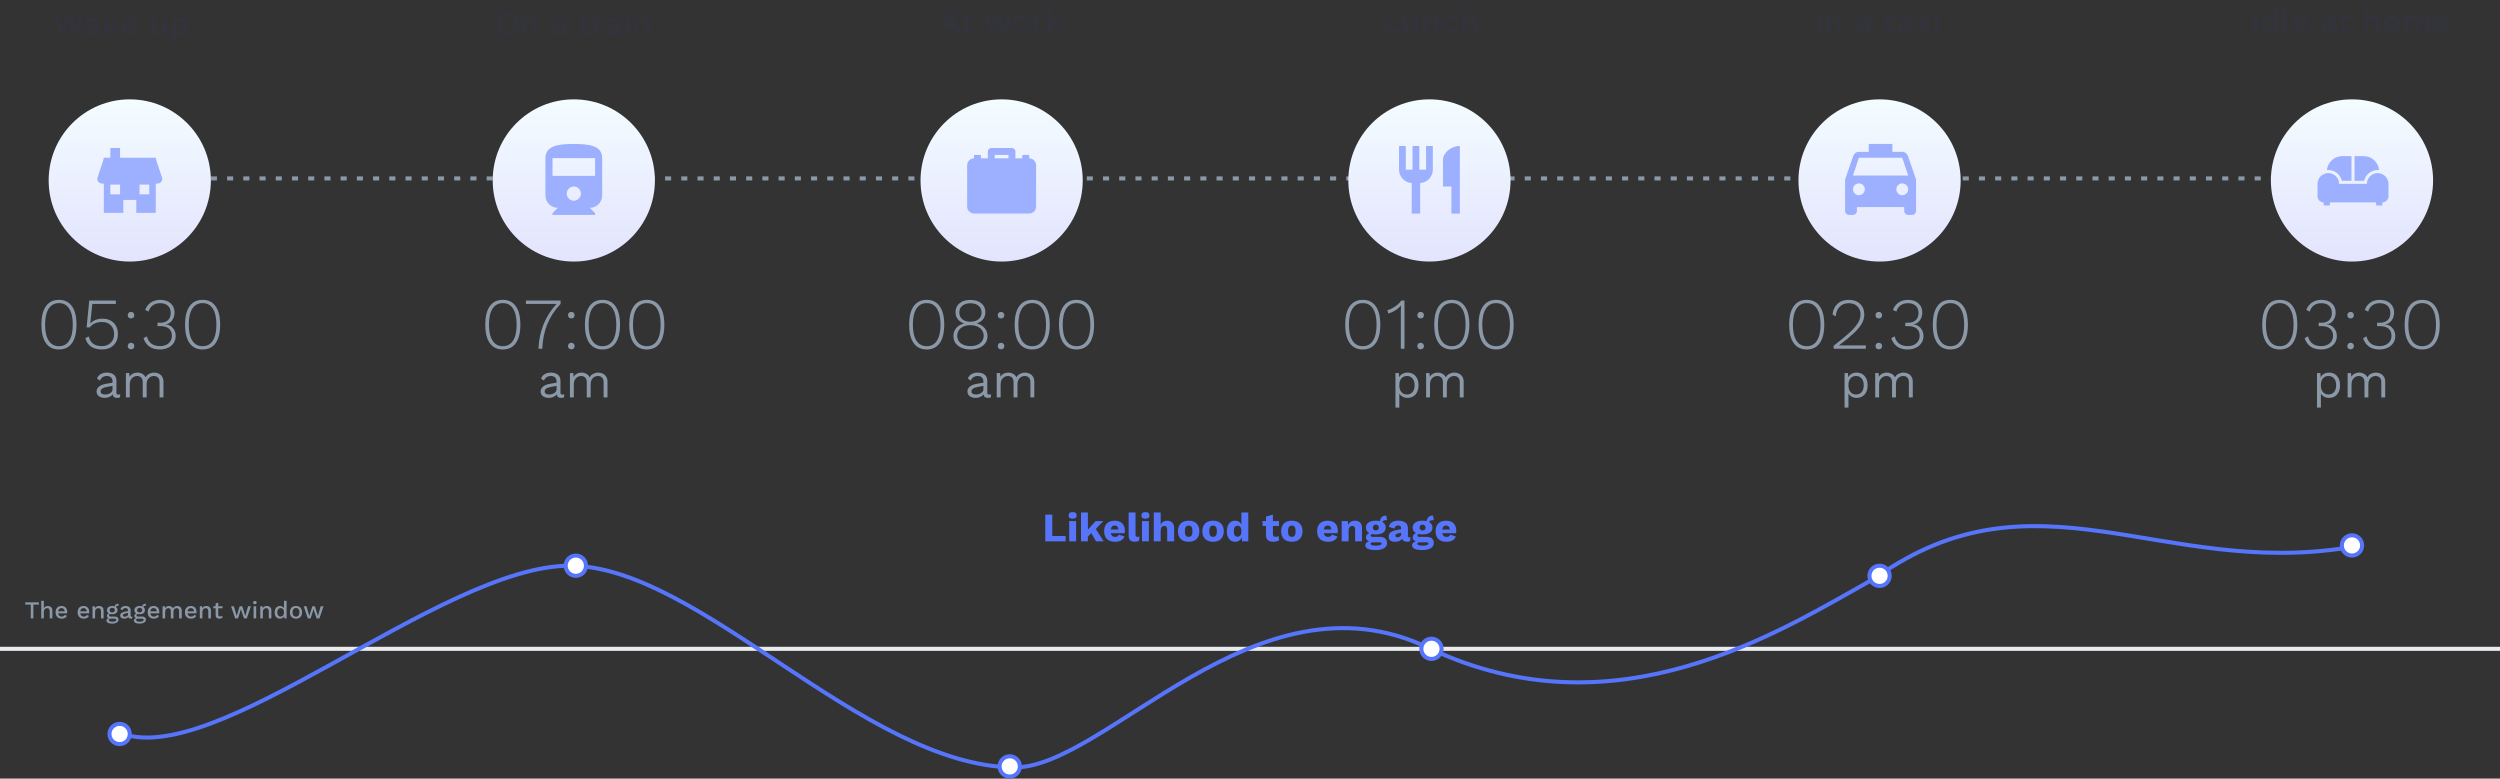 <svg width="1233" height="384" viewBox="0 0 1233 384" fill="none" xmlns="http://www.w3.org/2000/svg">
<rect x="0" y="0" width="1233" height="384" fill="#333333" stroke="none"/>
<line x1="64" y1="88" x2="1160" y2="88" stroke="#8B98A7" stroke-width="2" stroke-dasharray="3 5"/>
<circle cx="64" cy="89" r="40" fill="url(#paint0_linear)"/>
<path fill-rule="evenodd" clip-rule="evenodd" d="M73.615 95.857H68.815V91.057H73.615V95.857ZM59.215 95.857H54.415V91.057H59.215V95.857ZM79.939 87.651C79.927 87.6 77.275 79.667 77.258 79.619L76.804 77.8H73.615H72H70.857H68.815H59.215V73H54.415V77.8H51.204L50.748 79.619L48.076 87.619C47.886 88.389 48.065 89.093 48.476 89.63C49.042 90.381 50.275 90.6 51.215 90.6V105H60.815V98.6H67.215V105H76.815V90.6C78.017 90.6 79.023 90.458 79.655 89.446C79.99 88.91 80.092 88.262 79.939 87.651Z" fill="#9CB0FF"/>
<path d="M31.842 17H29.81L26.706 6.44H28.562L30.866 15.64L33.186 6.44H34.946L37.282 15.656L39.602 6.44H41.362L38.274 17H36.258L34.578 10.664L34.05 8.232H34.034L33.506 10.664L31.842 17ZM49.404 15.88C49.639 15.88 49.836 15.859 49.996 15.816L49.884 16.968C49.596 17.096 49.265 17.16 48.892 17.16C48.433 17.16 48.065 17.069 47.788 16.888C47.521 16.707 47.345 16.403 47.26 15.976C47.015 16.349 46.652 16.643 46.172 16.856C45.692 17.059 45.153 17.16 44.556 17.16C43.777 17.16 43.148 16.979 42.668 16.616C42.188 16.253 41.948 15.736 41.948 15.064C41.948 14.435 42.209 13.907 42.732 13.48C43.255 13.043 44.033 12.733 45.068 12.552L47.1 12.2V11.768C47.1 11.277 46.956 10.893 46.668 10.616C46.38 10.328 45.98 10.184 45.468 10.184C44.412 10.184 43.724 10.664 43.404 11.624L42.076 10.92C42.268 10.28 42.657 9.773 43.244 9.4C43.841 9.027 44.572 8.84 45.436 8.84C46.471 8.84 47.292 9.08 47.9 9.56C48.508 10.04 48.812 10.744 48.812 11.672V15.288C48.812 15.491 48.855 15.64 48.94 15.736C49.036 15.832 49.191 15.88 49.404 15.88ZM44.924 15.864C45.5 15.864 46.007 15.725 46.444 15.448C46.881 15.171 47.1 14.803 47.1 14.344V13.384L45.356 13.736C44.801 13.843 44.391 13.992 44.124 14.184C43.857 14.376 43.724 14.632 43.724 14.952C43.724 15.251 43.825 15.48 44.028 15.64C44.241 15.789 44.54 15.864 44.924 15.864ZM54.913 13.24L53.329 14.872V17H51.617V5.4H53.329V12.92L57.153 9H59.169L56.113 12.136L59.361 17H57.377L54.913 13.24ZM67.753 12.76C67.753 13.069 67.732 13.363 67.689 13.64H61.833C61.929 14.344 62.18 14.883 62.585 15.256C62.991 15.619 63.513 15.8 64.153 15.8C64.676 15.8 65.108 15.709 65.449 15.528C65.801 15.336 66.041 15.064 66.169 14.712L67.593 15.304C66.996 16.541 65.849 17.16 64.153 17.16C62.895 17.16 61.908 16.792 61.193 16.056C60.489 15.32 60.137 14.301 60.137 13C60.137 11.688 60.479 10.669 61.161 9.944C61.844 9.208 62.804 8.84 64.041 8.84C65.215 8.84 66.127 9.197 66.777 9.912C67.428 10.627 67.753 11.576 67.753 12.76ZM64.041 10.2C63.423 10.2 62.921 10.381 62.537 10.744C62.164 11.107 61.929 11.635 61.833 12.328H66.153C66.068 11.656 65.839 11.133 65.465 10.76C65.103 10.387 64.628 10.2 64.041 10.2ZM82.349 9V17H80.829L80.765 15.704C80.221 16.675 79.272 17.16 77.917 17.16C77.053 17.16 76.355 16.925 75.821 16.456C75.299 15.976 75.037 15.245 75.037 14.264V9H76.749V13.816C76.749 14.52 76.888 15.021 77.165 15.32C77.443 15.608 77.853 15.752 78.397 15.752C79.048 15.752 79.581 15.549 79.997 15.144C80.424 14.728 80.637 14.12 80.637 13.32V9H82.349ZM89.312 8.84C90.41 8.84 91.274 9.208 91.904 9.944C92.533 10.669 92.848 11.683 92.848 12.984C92.848 14.285 92.533 15.309 91.904 16.056C91.274 16.792 90.41 17.16 89.312 17.16C88.736 17.16 88.218 17.032 87.76 16.776C87.312 16.52 86.965 16.168 86.72 15.72V20.36H85.008V9H86.512L86.592 10.488C86.826 9.987 87.178 9.587 87.648 9.288C88.128 8.989 88.682 8.84 89.312 8.84ZM88.928 15.768C89.621 15.768 90.16 15.528 90.544 15.048C90.938 14.557 91.136 13.875 91.136 13C91.136 12.125 90.938 11.443 90.544 10.952C90.16 10.461 89.621 10.216 88.928 10.216C88.277 10.216 87.754 10.435 87.36 10.872C86.976 11.309 86.762 11.917 86.72 12.696V13.304C86.762 14.072 86.976 14.675 87.36 15.112C87.754 15.549 88.277 15.768 88.928 15.768Z" fill="#33333D"/>
<path d="M29.09 172.36C26.282 172.36 24.134 171.316 22.646 169.228C21.159 167.116 20.415 164.08 20.415 160.12C20.415 156.16 21.159 153.136 22.646 151.048C24.134 148.936 26.282 147.88 29.09 147.88C31.875 147.88 34.011 148.936 35.498 151.048C36.986 153.136 37.73 156.16 37.73 160.12C37.73 164.08 36.986 167.116 35.498 169.228C34.011 171.316 31.875 172.36 29.09 172.36ZM29.09 170.74C31.299 170.74 32.978 169.828 34.13 168.004C35.306 166.18 35.895 163.552 35.895 160.12C35.895 156.688 35.306 154.06 34.13 152.236C32.978 150.412 31.299 149.5 29.09 149.5C26.883 149.5 25.191 150.412 24.015 152.236C22.838 154.06 22.25 156.688 22.25 160.12C22.25 163.552 22.838 166.18 24.015 168.004C25.191 169.828 26.883 170.74 29.09 170.74ZM50.67 157.168C52.134 157.168 53.43 157.48 54.558 158.104C55.71 158.728 56.598 159.616 57.222 160.768C57.846 161.896 58.158 163.204 58.158 164.692C58.158 167.02 57.438 168.88 55.998 170.272C54.582 171.664 52.674 172.36 50.274 172.36C45.882 172.36 43.146 170.5 42.066 166.78L43.794 165.916C44.49 169.108 46.626 170.704 50.202 170.704C52.026 170.704 53.49 170.164 54.594 169.084C55.722 167.98 56.286 166.54 56.286 164.764C56.262 162.94 55.722 161.5 54.666 160.444C53.61 159.364 52.194 158.824 50.418 158.824C47.61 158.824 45.57 159.712 44.298 161.488H42.714L44.01 148.24H57.15V149.896H45.522L44.586 159.112L44.514 159.58H44.55C45.942 157.972 47.982 157.168 50.67 157.168ZM64.622 153.82C65.102 153.82 65.486 153.976 65.774 154.288C66.086 154.576 66.242 154.96 66.242 155.44C66.242 155.92 66.086 156.316 65.774 156.628C65.486 156.916 65.102 157.06 64.622 157.06C64.142 157.06 63.746 156.916 63.434 156.628C63.146 156.316 63.002 155.92 63.002 155.44C63.002 154.96 63.146 154.576 63.434 154.288C63.746 153.976 64.142 153.82 64.622 153.82ZM64.622 169.048C65.102 169.048 65.486 169.204 65.774 169.516C66.086 169.804 66.242 170.188 66.242 170.668C66.242 171.148 66.086 171.544 65.774 171.856C65.486 172.144 65.102 172.288 64.622 172.288C64.142 172.288 63.746 172.144 63.434 171.856C63.146 171.544 63.002 171.148 63.002 170.668C63.002 170.188 63.146 169.804 63.434 169.516C63.746 169.204 64.142 169.048 64.622 169.048ZM78.953 147.88C81.185 147.88 82.925 148.456 84.173 149.608C85.445 150.76 86.081 152.248 86.081 154.072C86.081 155.656 85.649 157.012 84.785 158.14C83.945 159.244 82.865 159.856 81.545 159.976V160.012C83.057 160.06 84.281 160.636 85.217 161.74C86.177 162.82 86.657 164.152 86.657 165.736C86.657 167.032 86.321 168.184 85.649 169.192C84.977 170.176 84.041 170.956 82.841 171.532C81.665 172.084 80.321 172.36 78.809 172.36C76.745 172.36 75.029 171.88 73.661 170.92C72.317 169.96 71.357 168.58 70.781 166.78L72.437 165.88C73.277 169.096 75.437 170.704 78.917 170.704C80.669 170.704 82.085 170.236 83.165 169.3C84.245 168.364 84.785 167.128 84.785 165.592C84.785 164.056 84.293 162.88 83.309 162.064C82.349 161.248 80.921 160.84 79.025 160.84H77.693V159.184H79.025C80.705 159.184 81.989 158.752 82.877 157.888C83.765 157.024 84.209 155.848 84.209 154.36C84.209 152.824 83.741 151.636 82.805 150.796C81.893 149.956 80.609 149.536 78.953 149.536C77.489 149.536 76.265 149.908 75.281 150.652C74.321 151.372 73.661 152.38 73.301 153.676L71.609 152.848C72.161 151.312 73.085 150.1 74.381 149.212C75.701 148.324 77.225 147.88 78.953 147.88ZM99.93 172.36C97.122 172.36 94.974 171.316 93.486 169.228C91.998 167.116 91.254 164.08 91.254 160.12C91.254 156.16 91.998 153.136 93.486 151.048C94.974 148.936 97.122 147.88 99.93 147.88C102.714 147.88 104.85 148.936 106.338 151.048C107.826 153.136 108.57 156.16 108.57 160.12C108.57 164.08 107.826 167.116 106.338 169.228C104.85 171.316 102.714 172.36 99.93 172.36ZM99.93 170.74C102.138 170.74 103.818 169.828 104.97 168.004C106.146 166.18 106.734 163.552 106.734 160.12C106.734 156.688 106.146 154.06 104.97 152.236C103.818 150.412 102.138 149.5 99.93 149.5C97.722 149.5 96.03 150.412 94.854 152.236C93.678 154.06 93.09 156.688 93.09 160.12C93.09 163.552 93.678 166.18 94.854 168.004C96.03 169.828 97.722 170.74 99.93 170.74ZM58.338 194.608C58.658 194.608 58.978 194.568 59.298 194.488L59.178 196C58.73 196.16 58.25 196.24 57.738 196.24C57.114 196.24 56.618 196.104 56.25 195.832C55.898 195.56 55.674 195.104 55.578 194.464C55.21 195.024 54.666 195.464 53.946 195.784C53.242 196.088 52.498 196.24 51.714 196.24C50.53 196.24 49.554 195.968 48.786 195.424C48.018 194.864 47.634 194.064 47.634 193.024C47.634 192.112 48.034 191.328 48.834 190.672C49.634 190 50.794 189.536 52.314 189.28L55.506 188.752V188.08C55.506 187.28 55.258 186.64 54.762 186.16C54.266 185.68 53.578 185.44 52.698 185.44C51.898 185.44 51.202 185.632 50.61 186.016C50.034 186.4 49.586 186.968 49.266 187.72L47.85 186.688C48.17 185.792 48.762 185.08 49.626 184.552C50.506 184.024 51.53 183.76 52.698 183.76C54.122 183.76 55.266 184.104 56.13 184.792C56.994 185.48 57.426 186.496 57.426 187.84V193.744C57.426 194.032 57.498 194.248 57.642 194.392C57.786 194.536 58.018 194.608 58.338 194.608ZM51.81 194.56C52.818 194.56 53.682 194.32 54.402 193.84C55.138 193.36 55.506 192.736 55.506 191.968V190.312L52.818 190.816C51.746 191.008 50.946 191.288 50.418 191.656C49.89 192.008 49.626 192.464 49.626 193.024C49.626 193.52 49.818 193.904 50.202 194.176C50.586 194.432 51.122 194.56 51.81 194.56ZM76.035 183.76C76.835 183.76 77.579 183.928 78.267 184.264C78.971 184.584 79.539 185.088 79.971 185.776C80.403 186.464 80.619 187.312 80.619 188.32V196H78.699V188.512C78.699 187.472 78.435 186.704 77.907 186.208C77.395 185.696 76.715 185.44 75.867 185.44C75.227 185.44 74.635 185.6 74.091 185.92C73.563 186.224 73.131 186.68 72.795 187.288C72.475 187.88 72.315 188.592 72.315 189.424V196H70.395V188.512C70.395 187.472 70.131 186.704 69.603 186.208C69.091 185.696 68.411 185.44 67.563 185.44C66.987 185.44 66.427 185.592 65.883 185.896C65.339 186.184 64.891 186.64 64.539 187.264C64.187 187.888 64.011 188.664 64.011 189.592V196H62.091V184H63.771L63.891 185.872C64.307 185.168 64.851 184.64 65.523 184.288C66.211 183.936 66.947 183.76 67.731 183.76C68.611 183.76 69.419 183.96 70.155 184.36C70.907 184.76 71.475 185.344 71.859 186.112C72.211 185.344 72.787 184.76 73.587 184.36C74.387 183.96 75.203 183.76 76.035 183.76Z" fill="#8B98A7"/>
<circle cx="927" cy="89" r="40" fill="url(#paint1_linear)"/>
<path fill-rule="evenodd" clip-rule="evenodd" d="M940.956 76.853C940.567 75.706 939.478 74.889 938.194 74.889H933.333V71H921.667V74.889H916.806C915.522 74.889 914.453 75.706 914.044 76.853L910 88.5V104.056C910 105.125 910.875 106 911.944 106H913.889C914.958 106 915.833 105.125 915.833 104.056V102.111H939.167V104.056C939.167 105.125 940.042 106 941.111 106H943.056C944.125 106 945 105.125 945 104.056V88.5L940.956 76.853V76.853ZM916.806 96.278C915.192 96.278 913.889 94.975 913.889 93.361C913.889 91.747 915.192 90.444 916.806 90.444C918.419 90.444 919.722 91.747 919.722 93.361C919.722 94.975 918.419 96.278 916.806 96.278V96.278ZM938.194 96.278C936.581 96.278 935.278 94.975 935.278 93.361C935.278 91.747 936.581 90.444 938.194 90.444C939.808 90.444 941.111 91.747 941.111 93.361C941.111 94.975 939.808 96.278 938.194 96.278V96.278ZM913.889 86.556L916.806 77.806H938.194L941.111 86.556H913.889V86.556Z" fill="#9CB0FF"/>
<path d="M897.874 16H896.162V5.44H897.874V16ZM905.007 7.84C905.892 7.84 906.612 8.096 907.167 8.608C907.732 9.12 908.015 9.856 908.015 10.816V16H906.303V11.36C906.303 9.952 905.732 9.248 904.591 9.248C903.994 9.248 903.482 9.456 903.055 9.872C902.628 10.277 902.415 10.907 902.415 11.76V16H900.703V8H902.223L902.303 9.328C902.57 8.827 902.938 8.453 903.407 8.208C903.876 7.963 904.41 7.84 905.007 7.84ZM922.724 14.88C922.959 14.88 923.156 14.859 923.316 14.816L923.204 15.968C922.916 16.096 922.586 16.16 922.212 16.16C921.754 16.16 921.386 16.069 921.108 15.888C920.842 15.707 920.666 15.403 920.58 14.976C920.335 15.349 919.972 15.643 919.492 15.856C919.012 16.059 918.474 16.16 917.876 16.16C917.098 16.16 916.468 15.979 915.988 15.616C915.508 15.253 915.268 14.736 915.268 14.064C915.268 13.435 915.53 12.907 916.052 12.48C916.575 12.043 917.354 11.733 918.388 11.552L920.42 11.2V10.768C920.42 10.277 920.276 9.893 919.988 9.616C919.7 9.328 919.3 9.184 918.788 9.184C917.732 9.184 917.044 9.664 916.724 10.624L915.396 9.92C915.588 9.28 915.978 8.773 916.564 8.4C917.162 8.027 917.892 7.84 918.756 7.84C919.791 7.84 920.612 8.08 921.22 8.56C921.828 9.04 922.132 9.744 922.132 10.672V14.288C922.132 14.491 922.175 14.64 922.26 14.736C922.356 14.832 922.511 14.88 922.724 14.88ZM918.244 14.864C918.82 14.864 919.327 14.725 919.764 14.448C920.202 14.171 920.42 13.803 920.42 13.344V12.384L918.676 12.736C918.122 12.843 917.711 12.992 917.444 13.184C917.178 13.376 917.044 13.632 917.044 13.952C917.044 14.251 917.146 14.48 917.348 14.64C917.562 14.789 917.86 14.864 918.244 14.864ZM934.778 15.472C934.522 15.685 934.207 15.856 933.834 15.984C933.471 16.101 933.076 16.16 932.65 16.16C931.914 16.16 931.322 15.979 930.874 15.616C930.436 15.243 930.212 14.667 930.202 13.888V9.344H928.682V8H930.202V6.128L931.914 5.648V8H934.714V9.344H931.914V13.6C931.914 13.984 932.015 14.272 932.218 14.464C932.431 14.645 932.719 14.736 933.082 14.736C933.572 14.736 934.004 14.565 934.378 14.224L934.778 15.472ZM943.334 14.88C943.568 14.88 943.766 14.859 943.926 14.816L943.814 15.968C943.526 16.096 943.195 16.16 942.822 16.16C942.363 16.16 941.995 16.069 941.718 15.888C941.451 15.707 941.275 15.403 941.19 14.976C940.944 15.349 940.582 15.643 940.102 15.856C939.622 16.059 939.083 16.16 938.486 16.16C937.707 16.16 937.078 15.979 936.598 15.616C936.118 15.253 935.878 14.736 935.878 14.064C935.878 13.435 936.139 12.907 936.662 12.48C937.184 12.043 937.963 11.733 938.998 11.552L941.03 11.2V10.768C941.03 10.277 940.886 9.893 940.598 9.616C940.31 9.328 939.91 9.184 939.398 9.184C938.342 9.184 937.654 9.664 937.334 10.624L936.006 9.92C936.198 9.28 936.587 8.773 937.174 8.4C937.771 8.027 938.502 7.84 939.366 7.84C940.4 7.84 941.222 8.08 941.83 8.56C942.438 9.04 942.742 9.744 942.742 10.672V14.288C942.742 14.491 942.784 14.64 942.87 14.736C942.966 14.832 943.12 14.88 943.334 14.88ZM938.854 14.864C939.43 14.864 939.936 14.725 940.374 14.448C940.811 14.171 941.03 13.803 941.03 13.344V12.384L939.286 12.736C938.731 12.843 938.32 12.992 938.054 13.184C937.787 13.376 937.654 13.632 937.654 13.952C937.654 14.251 937.755 14.48 937.958 14.64C938.171 14.789 938.47 14.864 938.854 14.864ZM950.603 16L948.587 12.992L946.507 16H944.571L947.579 11.968L944.731 8H946.779L948.699 10.896L950.603 8H952.571L949.707 11.92L952.619 16H950.603ZM955.208 6.656C954.845 6.656 954.562 6.565 954.36 6.384C954.157 6.192 954.056 5.925 954.056 5.584C954.056 5.243 954.157 4.981 954.36 4.8C954.562 4.619 954.845 4.528 955.208 4.528C955.57 4.528 955.848 4.619 956.04 4.8C956.242 4.981 956.344 5.243 956.344 5.584C956.344 5.925 956.242 6.192 956.04 6.384C955.848 6.565 955.57 6.656 955.208 6.656ZM956.056 16H954.344V8H956.056V16Z" fill="#33333D"/>
<path d="M891.09 172.36C888.282 172.36 886.134 171.316 884.646 169.228C883.158 167.116 882.414 164.08 882.414 160.12C882.414 156.16 883.158 153.136 884.646 151.048C886.134 148.936 888.282 147.88 891.09 147.88C893.874 147.88 896.01 148.936 897.498 151.048C898.986 153.136 899.73 156.16 899.73 160.12C899.73 164.08 898.986 167.116 897.498 169.228C896.01 171.316 893.874 172.36 891.09 172.36ZM891.09 170.74C893.298 170.74 894.978 169.828 896.13 168.004C897.306 166.18 897.894 163.552 897.894 160.12C897.894 156.688 897.306 154.06 896.13 152.236C894.978 150.412 893.298 149.5 891.09 149.5C888.882 149.5 887.19 150.412 886.014 152.236C884.838 154.06 884.25 156.688 884.25 160.12C884.25 163.552 884.838 166.18 886.014 168.004C887.19 169.828 888.882 170.74 891.09 170.74ZM904.354 170.524C907.738 167.884 910.33 165.748 912.13 164.116C913.93 162.484 915.286 160.948 916.198 159.508C917.134 158.068 917.602 156.604 917.602 155.116C917.602 153.412 917.074 152.056 916.018 151.048C914.986 150.04 913.57 149.536 911.77 149.536C909.922 149.536 908.434 150.124 907.306 151.3C906.178 152.452 905.542 154.024 905.398 156.016L903.814 155.116C904.03 152.908 904.834 151.156 906.226 149.86C907.642 148.54 909.502 147.88 911.806 147.88C914.158 147.88 916.018 148.54 917.386 149.86C918.778 151.156 919.474 152.908 919.474 155.116C919.474 156.7 919.03 158.248 918.142 159.76C917.254 161.248 915.922 162.82 914.146 164.476C912.394 166.132 910.006 168.088 906.982 170.344V170.38L909.358 170.344H920.23V172H904.354V170.524ZM926.622 153.82C927.102 153.82 927.486 153.976 927.774 154.288C928.086 154.576 928.242 154.96 928.242 155.44C928.242 155.92 928.086 156.316 927.774 156.628C927.486 156.916 927.102 157.06 926.622 157.06C926.142 157.06 925.746 156.916 925.434 156.628C925.146 156.316 925.002 155.92 925.002 155.44C925.002 154.96 925.146 154.576 925.434 154.288C925.746 153.976 926.142 153.82 926.622 153.82ZM926.622 169.048C927.102 169.048 927.486 169.204 927.774 169.516C928.086 169.804 928.242 170.188 928.242 170.668C928.242 171.148 928.086 171.544 927.774 171.856C927.486 172.144 927.102 172.288 926.622 172.288C926.142 172.288 925.746 172.144 925.434 171.856C925.146 171.544 925.002 171.148 925.002 170.668C925.002 170.188 925.146 169.804 925.434 169.516C925.746 169.204 926.142 169.048 926.622 169.048ZM940.953 147.88C943.185 147.88 944.925 148.456 946.173 149.608C947.445 150.76 948.081 152.248 948.081 154.072C948.081 155.656 947.649 157.012 946.785 158.14C945.945 159.244 944.865 159.856 943.545 159.976V160.012C945.057 160.06 946.281 160.636 947.217 161.74C948.177 162.82 948.657 164.152 948.657 165.736C948.657 167.032 948.321 168.184 947.649 169.192C946.977 170.176 946.041 170.956 944.841 171.532C943.665 172.084 942.321 172.36 940.809 172.36C938.745 172.36 937.029 171.88 935.661 170.92C934.317 169.96 933.357 168.58 932.781 166.78L934.437 165.88C935.277 169.096 937.437 170.704 940.917 170.704C942.669 170.704 944.085 170.236 945.165 169.3C946.245 168.364 946.785 167.128 946.785 165.592C946.785 164.056 946.293 162.88 945.309 162.064C944.349 161.248 942.921 160.84 941.025 160.84H939.693V159.184H941.025C942.705 159.184 943.989 158.752 944.877 157.888C945.765 157.024 946.209 155.848 946.209 154.36C946.209 152.824 945.741 151.636 944.805 150.796C943.893 149.956 942.609 149.536 940.953 149.536C939.489 149.536 938.265 149.908 937.281 150.652C936.321 151.372 935.661 152.38 935.301 153.676L933.609 152.848C934.161 151.312 935.085 150.1 936.381 149.212C937.701 148.324 939.225 147.88 940.953 147.88ZM961.93 172.36C959.122 172.36 956.974 171.316 955.486 169.228C953.998 167.116 953.254 164.08 953.254 160.12C953.254 156.16 953.998 153.136 955.486 151.048C956.974 148.936 959.122 147.88 961.93 147.88C964.714 147.88 966.85 148.936 968.338 151.048C969.826 153.136 970.57 156.16 970.57 160.12C970.57 164.08 969.826 167.116 968.338 169.228C966.85 171.316 964.714 172.36 961.93 172.36ZM961.93 170.74C964.138 170.74 965.818 169.828 966.97 168.004C968.146 166.18 968.734 163.552 968.734 160.12C968.734 156.688 968.146 154.06 966.97 152.236C965.818 150.412 964.138 149.5 961.93 149.5C959.722 149.5 958.03 150.412 956.854 152.236C955.678 154.06 955.09 156.688 955.09 160.12C955.09 163.552 955.678 166.18 956.854 168.004C958.03 169.828 959.722 170.74 961.93 170.74ZM915.64 183.76C917.32 183.76 918.648 184.32 919.624 185.44C920.616 186.544 921.112 188.064 921.112 190C921.112 191.936 920.616 193.464 919.624 194.584C918.648 195.688 917.32 196.24 915.64 196.24C914.76 196.24 913.968 196.048 913.264 195.664C912.576 195.28 912.04 194.768 911.656 194.128V201.04H909.736V184H911.416L911.536 186.088C911.888 185.384 912.424 184.824 913.144 184.408C913.88 183.976 914.712 183.76 915.64 183.76ZM915.424 194.56C916.592 194.56 917.512 194.152 918.184 193.336C918.856 192.504 919.192 191.392 919.192 190C919.192 188.608 918.856 187.504 918.184 186.688C917.512 185.856 916.592 185.44 915.424 185.44C914.272 185.44 913.352 185.84 912.664 186.64C911.992 187.44 911.656 188.512 911.656 189.856V190.144C911.656 191.488 911.992 192.56 912.664 193.36C913.352 194.16 914.272 194.56 915.424 194.56ZM938.797 183.76C939.597 183.76 940.341 183.928 941.029 184.264C941.733 184.584 942.301 185.088 942.733 185.776C943.165 186.464 943.381 187.312 943.381 188.32V196H941.461V188.512C941.461 187.472 941.197 186.704 940.669 186.208C940.157 185.696 939.477 185.44 938.629 185.44C937.989 185.44 937.397 185.6 936.853 185.92C936.325 186.224 935.893 186.68 935.557 187.288C935.237 187.88 935.077 188.592 935.077 189.424V196H933.157V188.512C933.157 187.472 932.893 186.704 932.365 186.208C931.853 185.696 931.173 185.44 930.325 185.44C929.749 185.44 929.189 185.592 928.645 185.896C928.101 186.184 927.653 186.64 927.301 187.264C926.949 187.888 926.773 188.664 926.773 189.592V196H924.853V184H926.533L926.653 185.872C927.069 185.168 927.613 184.64 928.285 184.288C928.973 183.936 929.709 183.76 930.493 183.76C931.373 183.76 932.181 183.96 932.917 184.36C933.669 184.76 934.237 185.344 934.621 186.112C934.973 185.344 935.549 184.76 936.349 184.36C937.149 183.96 937.965 183.76 938.797 183.76Z" fill="#8B98A7"/>
<circle cx="283" cy="89" r="40" fill="url(#paint2_linear)"/>
<path fill-rule="evenodd" clip-rule="evenodd" d="M269 96.375C269 99.752 271.748 102.5 275.125 102.5L272.5 105.125V106H293.5V105.125L290.875 102.5C294.252 102.5 297 99.752 297 96.375V78C297 71.875 290.735 71 283 71C275.265 71 269 71.875 269 78V96.375V96.375ZM283 99C281.075 99 279.5 97.425 279.5 95.5C279.5 93.575 281.075 92 283 92C284.925 92 286.5 93.575 286.5 95.5C286.5 97.425 284.925 99 283 99V99ZM293.5 86.75H272.5V78H293.5V86.75V86.75Z" fill="#9CB0FF"/>
<path d="M250.249 6.28C251.273 6.28 252.158 6.499 252.905 6.936C253.652 7.373 254.228 8.003 254.633 8.824C255.038 9.635 255.241 10.6 255.241 11.72C255.241 12.84 255.038 13.811 254.633 14.632C254.228 15.443 253.652 16.067 252.905 16.504C252.158 16.941 251.273 17.16 250.249 17.16C249.225 17.16 248.34 16.941 247.593 16.504C246.857 16.067 246.286 15.443 245.881 14.632C245.476 13.811 245.273 12.84 245.273 11.72C245.273 10.6 245.476 9.635 245.881 8.824C246.286 8.003 246.857 7.373 247.593 6.936C248.34 6.499 249.225 6.28 250.249 6.28ZM250.249 7.768C249.257 7.768 248.478 8.115 247.913 8.808C247.348 9.491 247.065 10.461 247.065 11.72C247.065 12.979 247.348 13.955 247.913 14.648C248.478 15.331 249.257 15.672 250.249 15.672C251.252 15.672 252.036 15.331 252.601 14.648C253.166 13.955 253.449 12.979 253.449 11.72C253.449 10.461 253.166 9.491 252.601 8.808C252.036 8.115 251.252 7.768 250.249 7.768ZM257.484 17V9H259.004L259.084 10.376C259.351 9.843 259.719 9.453 260.188 9.208C260.668 8.963 261.202 8.84 261.788 8.84C262.354 8.84 262.86 8.952 263.308 9.176C263.767 9.389 264.13 9.72 264.396 10.168C264.663 10.605 264.796 11.155 264.796 11.816V17H263.084V12.344C263.084 11.555 262.919 11.011 262.588 10.712C262.268 10.403 261.863 10.248 261.372 10.248C261.02 10.248 260.679 10.328 260.348 10.488C260.018 10.648 259.74 10.915 259.516 11.288C259.303 11.651 259.196 12.136 259.196 12.744V17H257.484ZM277.218 11.864C277.218 11.331 277.068 10.92 276.77 10.632C276.482 10.333 276.082 10.184 275.57 10.184C275.09 10.184 274.674 10.296 274.322 10.52C273.98 10.744 273.735 11.107 273.586 11.608L272.146 11C272.348 10.349 272.743 9.827 273.33 9.432C273.927 9.037 274.695 8.84 275.634 8.84C276.263 8.84 276.823 8.947 277.314 9.16C277.815 9.363 278.204 9.677 278.482 10.104C278.77 10.52 278.914 11.048 278.914 11.688V15.256C278.914 15.651 279.111 15.848 279.506 15.848C279.698 15.848 279.884 15.821 280.066 15.768L279.97 16.952C279.724 17.069 279.415 17.128 279.042 17.128C278.615 17.128 278.247 17.032 277.938 16.84C277.628 16.648 277.42 16.36 277.314 15.976C277.058 16.371 276.69 16.669 276.21 16.872C275.73 17.064 275.25 17.16 274.77 17.16C274.012 17.16 273.383 16.979 272.882 16.616C272.38 16.253 272.13 15.709 272.13 14.984C272.13 14.397 272.322 13.912 272.706 13.528C273.1 13.144 273.655 12.877 274.37 12.728L277.218 12.168V11.864ZM273.858 14.856C273.858 15.155 273.97 15.395 274.194 15.576C274.428 15.747 274.738 15.832 275.122 15.832C275.484 15.832 275.826 15.773 276.146 15.656C276.466 15.539 276.722 15.347 276.914 15.08C277.116 14.813 277.218 14.467 277.218 14.04V13.368L275.202 13.784C274.743 13.869 274.402 13.992 274.178 14.152C273.964 14.312 273.858 14.547 273.858 14.856ZM291.463 9V10.344H288.711V14.6C288.711 14.984 288.818 15.272 289.031 15.464C289.244 15.645 289.522 15.736 289.863 15.736C290.162 15.736 290.412 15.693 290.615 15.608C290.828 15.512 291.026 15.384 291.207 15.224L291.591 16.472C291.346 16.685 291.042 16.856 290.679 16.984C290.327 17.101 289.932 17.16 289.495 17.16C288.791 17.16 288.199 16.989 287.719 16.648C287.239 16.296 286.999 15.709 286.999 14.888V10.344H285.463V9H286.999V7.128L288.711 6.648V9H291.463ZM293.156 17V9H294.612L294.772 10.44C295.209 9.373 296.047 8.84 297.284 8.84C297.444 8.84 297.604 8.856 297.764 8.888C297.924 8.909 298.057 8.947 298.164 9L297.924 10.504C297.807 10.461 297.673 10.429 297.524 10.408C297.385 10.376 297.193 10.36 296.948 10.36C296.607 10.36 296.276 10.451 295.956 10.632C295.647 10.803 295.385 11.069 295.172 11.432C294.969 11.784 294.868 12.227 294.868 12.76V17H293.156ZM304.233 11.864C304.233 11.331 304.084 10.92 303.785 10.632C303.497 10.333 303.097 10.184 302.585 10.184C302.105 10.184 301.689 10.296 301.337 10.52C300.996 10.744 300.751 11.107 300.601 11.608L299.161 11C299.364 10.349 299.759 9.827 300.345 9.432C300.943 9.037 301.711 8.84 302.649 8.84C303.279 8.84 303.839 8.947 304.329 9.16C304.831 9.363 305.22 9.677 305.497 10.104C305.785 10.52 305.929 11.048 305.929 11.688V15.256C305.929 15.651 306.127 15.848 306.521 15.848C306.713 15.848 306.9 15.821 307.081 15.768L306.985 16.952C306.74 17.069 306.431 17.128 306.057 17.128C305.631 17.128 305.263 17.032 304.953 16.84C304.644 16.648 304.436 16.36 304.329 15.976C304.073 16.371 303.705 16.669 303.225 16.872C302.745 17.064 302.265 17.16 301.785 17.16C301.028 17.16 300.399 16.979 299.897 16.616C299.396 16.253 299.145 15.709 299.145 14.984C299.145 14.397 299.337 13.912 299.721 13.528C300.116 13.144 300.671 12.877 301.385 12.728L304.233 12.168V11.864ZM300.873 14.856C300.873 15.155 300.985 15.395 301.209 15.576C301.444 15.747 301.753 15.832 302.137 15.832C302.5 15.832 302.841 15.773 303.161 15.656C303.481 15.539 303.737 15.347 303.929 15.08C304.132 14.813 304.233 14.467 304.233 14.04V13.368L302.217 13.784C301.759 13.869 301.417 13.992 301.193 14.152C300.98 14.312 300.873 14.547 300.873 14.856ZM309.598 7.656C309.225 7.656 308.937 7.565 308.734 7.384C308.542 7.192 308.446 6.925 308.446 6.584C308.446 6.243 308.542 5.981 308.734 5.8C308.937 5.619 309.225 5.528 309.598 5.528C309.961 5.528 310.238 5.619 310.43 5.8C310.633 5.981 310.734 6.243 310.734 6.584C310.734 6.925 310.633 7.192 310.43 7.384C310.238 7.565 309.961 7.656 309.598 7.656ZM310.446 9V17H308.734V9H310.446ZM313.125 17V9H314.645L314.725 10.376C314.992 9.843 315.36 9.453 315.829 9.208C316.309 8.963 316.842 8.84 317.429 8.84C317.994 8.84 318.501 8.952 318.949 9.176C319.408 9.389 319.77 9.72 320.037 10.168C320.304 10.605 320.437 11.155 320.437 11.816V17H318.725V12.344C318.725 11.555 318.56 11.011 318.229 10.712C317.909 10.403 317.504 10.248 317.013 10.248C316.661 10.248 316.32 10.328 315.989 10.488C315.658 10.648 315.381 10.915 315.157 11.288C314.944 11.651 314.837 12.136 314.837 12.744V17H313.125Z" fill="#33333D"/>
<path d="M248.003 172.36C245.195 172.36 243.047 171.316 241.559 169.228C240.071 167.116 239.327 164.08 239.327 160.12C239.327 156.16 240.071 153.136 241.559 151.048C243.047 148.936 245.195 147.88 248.003 147.88C250.787 147.88 252.923 148.936 254.411 151.048C255.899 153.136 256.643 156.16 256.643 160.12C256.643 164.08 255.899 167.116 254.411 169.228C252.923 171.316 250.787 172.36 248.003 172.36ZM248.003 170.74C250.211 170.74 251.891 169.828 253.043 168.004C254.219 166.18 254.807 163.552 254.807 160.12C254.807 156.688 254.219 154.06 253.043 152.236C251.891 150.412 250.211 149.5 248.003 149.5C245.795 149.5 244.103 150.412 242.927 152.236C241.751 154.06 241.163 156.688 241.163 160.12C241.163 163.552 241.751 166.18 242.927 168.004C244.103 169.828 245.795 170.74 248.003 170.74ZM276.475 148.24V149.896C273.547 152.992 271.351 156.352 269.887 159.976C268.447 163.576 267.631 167.584 267.439 172H265.567C265.951 163.288 268.927 155.92 274.495 149.896H259.375V148.24H276.475ZM281.777 153.82C282.257 153.82 282.641 153.976 282.929 154.288C283.241 154.576 283.397 154.96 283.397 155.44C283.397 155.92 283.241 156.316 282.929 156.628C282.641 156.916 282.257 157.06 281.777 157.06C281.297 157.06 280.901 156.916 280.589 156.628C280.301 156.316 280.157 155.92 280.157 155.44C280.157 154.96 280.301 154.576 280.589 154.288C280.901 153.976 281.297 153.82 281.777 153.82ZM281.777 169.048C282.257 169.048 282.641 169.204 282.929 169.516C283.241 169.804 283.397 170.188 283.397 170.668C283.397 171.148 283.241 171.544 282.929 171.856C282.641 172.144 282.257 172.288 281.777 172.288C281.297 172.288 280.901 172.144 280.589 171.856C280.301 171.544 280.157 171.148 280.157 170.668C280.157 170.188 280.301 169.804 280.589 169.516C280.901 169.204 281.297 169.048 281.777 169.048ZM297.151 172.36C294.343 172.36 292.195 171.316 290.707 169.228C289.219 167.116 288.475 164.08 288.475 160.12C288.475 156.16 289.219 153.136 290.707 151.048C292.195 148.936 294.343 147.88 297.151 147.88C299.935 147.88 302.071 148.936 303.559 151.048C305.047 153.136 305.791 156.16 305.791 160.12C305.791 164.08 305.047 167.116 303.559 169.228C302.071 171.316 299.935 172.36 297.151 172.36ZM297.151 170.74C299.359 170.74 301.039 169.828 302.191 168.004C303.367 166.18 303.955 163.552 303.955 160.12C303.955 156.688 303.367 154.06 302.191 152.236C301.039 150.412 299.359 149.5 297.151 149.5C294.943 149.5 293.251 150.412 292.075 152.236C290.899 154.06 290.311 156.688 290.311 160.12C290.311 163.552 290.899 166.18 292.075 168.004C293.251 169.828 294.943 170.74 297.151 170.74ZM319.018 172.36C316.21 172.36 314.062 171.316 312.574 169.228C311.086 167.116 310.342 164.08 310.342 160.12C310.342 156.16 311.086 153.136 312.574 151.048C314.062 148.936 316.21 147.88 319.018 147.88C321.802 147.88 323.938 148.936 325.426 151.048C326.914 153.136 327.658 156.16 327.658 160.12C327.658 164.08 326.914 167.116 325.426 169.228C323.938 171.316 321.802 172.36 319.018 172.36ZM319.018 170.74C321.226 170.74 322.906 169.828 324.058 168.004C325.234 166.18 325.822 163.552 325.822 160.12C325.822 156.688 325.234 154.06 324.058 152.236C322.906 150.412 321.226 149.5 319.018 149.5C316.81 149.5 315.118 150.412 313.942 152.236C312.766 154.06 312.178 156.688 312.178 160.12C312.178 163.552 312.766 166.18 313.942 168.004C315.118 169.828 316.81 170.74 319.018 170.74ZM277.338 194.608C277.658 194.608 277.978 194.568 278.298 194.488L278.178 196C277.73 196.16 277.25 196.24 276.738 196.24C276.114 196.24 275.618 196.104 275.25 195.832C274.898 195.56 274.674 195.104 274.578 194.464C274.21 195.024 273.666 195.464 272.946 195.784C272.242 196.088 271.498 196.24 270.714 196.24C269.53 196.24 268.554 195.968 267.786 195.424C267.018 194.864 266.634 194.064 266.634 193.024C266.634 192.112 267.034 191.328 267.834 190.672C268.634 190 269.794 189.536 271.314 189.28L274.506 188.752V188.08C274.506 187.28 274.258 186.64 273.762 186.16C273.266 185.68 272.578 185.44 271.698 185.44C270.898 185.44 270.202 185.632 269.61 186.016C269.034 186.4 268.586 186.968 268.266 187.72L266.85 186.688C267.17 185.792 267.762 185.08 268.626 184.552C269.506 184.024 270.53 183.76 271.698 183.76C273.122 183.76 274.266 184.104 275.13 184.792C275.994 185.48 276.426 186.496 276.426 187.84V193.744C276.426 194.032 276.498 194.248 276.642 194.392C276.786 194.536 277.018 194.608 277.338 194.608ZM270.81 194.56C271.818 194.56 272.682 194.32 273.402 193.84C274.138 193.36 274.506 192.736 274.506 191.968V190.312L271.818 190.816C270.746 191.008 269.946 191.288 269.418 191.656C268.89 192.008 268.626 192.464 268.626 193.024C268.626 193.52 268.818 193.904 269.202 194.176C269.586 194.432 270.122 194.56 270.81 194.56ZM295.035 183.76C295.835 183.76 296.579 183.928 297.267 184.264C297.971 184.584 298.539 185.088 298.971 185.776C299.403 186.464 299.619 187.312 299.619 188.32V196H297.699V188.512C297.699 187.472 297.435 186.704 296.907 186.208C296.395 185.696 295.715 185.44 294.867 185.44C294.227 185.44 293.635 185.6 293.091 185.92C292.563 186.224 292.131 186.68 291.795 187.288C291.475 187.88 291.315 188.592 291.315 189.424V196H289.395V188.512C289.395 187.472 289.131 186.704 288.603 186.208C288.091 185.696 287.411 185.44 286.563 185.44C285.987 185.44 285.427 185.592 284.883 185.896C284.339 186.184 283.891 186.64 283.539 187.264C283.187 187.888 283.011 188.664 283.011 189.592V196H281.091V184H282.771L282.891 185.872C283.307 185.168 283.851 184.64 284.523 184.288C285.211 183.936 285.947 183.76 286.731 183.76C287.611 183.76 288.419 183.96 289.155 184.36C289.907 184.76 290.475 185.344 290.859 186.112C291.211 185.344 291.787 184.76 292.587 184.36C293.387 183.96 294.203 183.76 295.035 183.76Z" fill="#8B98A7"/>
<circle cx="494" cy="89" r="40" fill="url(#paint3_linear)"/>
<path fill-rule="evenodd" clip-rule="evenodd" d="M490.6 76.4H497.401V78.1H490.6V76.4ZM507.601 78.1V76.4H504.201V78.1H500.801V74.7C500.801 73.762 500.041 73 499.101 73H488.9C487.962 73 487.2 73.762 487.2 74.7V78.1H483.8V76.4H480.4V78.1C478.525 78.1 477 79.625 477 81.5V101.901C477 103.776 478.525 105.301 480.4 105.301H507.601C509.478 105.301 511.001 103.776 511.001 101.901V81.5C511.001 79.625 509.478 78.1 507.601 78.1V78.1Z" fill="#9CB0FF"/>
<path d="M470.989 13.232H466.541L465.533 16H463.773L467.757 5.44H469.805L473.789 16H471.981L470.989 13.232ZM470.477 11.84L469.261 8.448L468.781 6.928H468.733L468.285 8.416L467.037 11.84H470.477ZM480.075 15.472C479.819 15.685 479.504 15.856 479.131 15.984C478.768 16.101 478.373 16.16 477.947 16.16C477.211 16.16 476.619 15.979 476.171 15.616C475.733 15.243 475.509 14.667 475.499 13.888V9.344H473.979V8H475.499V6.128L477.211 5.648V8H480.011V9.344H477.211V13.6C477.211 13.984 477.312 14.272 477.515 14.464C477.728 14.645 478.016 14.736 478.379 14.736C478.869 14.736 479.301 14.565 479.675 14.224L480.075 15.472ZM498.676 8L496.004 16H494.132L492.116 9.952L490.196 16H488.324L485.652 8H487.508L489.316 14.4L491.316 8H493.012L494.996 14.4L496.82 8H498.676ZM503.739 7.84C504.987 7.84 505.963 8.208 506.667 8.944C507.371 9.68 507.723 10.699 507.723 12C507.723 13.301 507.371 14.32 506.667 15.056C505.963 15.792 504.987 16.16 503.739 16.16C502.491 16.16 501.515 15.792 500.811 15.056C500.107 14.32 499.755 13.301 499.755 12C499.755 10.699 500.107 9.68 500.811 8.944C501.515 8.208 502.491 7.84 503.739 7.84ZM503.739 9.184C503.013 9.184 502.453 9.429 502.059 9.92C501.675 10.4 501.483 11.093 501.483 12C501.483 12.907 501.675 13.605 502.059 14.096C502.453 14.576 503.013 14.816 503.739 14.816C504.464 14.816 505.024 14.571 505.419 14.08C505.813 13.589 506.011 12.896 506.011 12C506.011 11.104 505.813 10.411 505.419 9.92C505.024 9.429 504.464 9.184 503.739 9.184ZM514.05 7.84C514.423 7.84 514.716 7.893 514.93 8L514.658 9.568C514.412 9.429 514.076 9.36 513.65 9.36C513.308 9.36 512.983 9.451 512.674 9.632C512.375 9.813 512.124 10.085 511.922 10.448C511.73 10.811 511.634 11.248 511.634 11.76V16H509.922V8H511.378L511.522 9.44C511.97 8.373 512.812 7.84 514.05 7.84ZM519.843 12.24L518.259 13.872V16H516.547V4.4H518.259V11.92L522.083 8H524.099L521.043 11.136L524.291 16H522.307L519.843 12.24Z" fill="#33333D"/>
<path d="M457.061 172.36C454.253 172.36 452.105 171.316 450.617 169.228C449.129 167.116 448.385 164.08 448.385 160.12C448.385 156.16 449.129 153.136 450.617 151.048C452.105 148.936 454.253 147.88 457.061 147.88C459.845 147.88 461.981 148.936 463.469 151.048C464.957 153.136 465.701 156.16 465.701 160.12C465.701 164.08 464.957 167.116 463.469 169.228C461.981 171.316 459.845 172.36 457.061 172.36ZM457.061 170.74C459.269 170.74 460.949 169.828 462.101 168.004C463.277 166.18 463.865 163.552 463.865 160.12C463.865 156.688 463.277 154.06 462.101 152.236C460.949 150.412 459.269 149.5 457.061 149.5C454.853 149.5 453.161 150.412 451.985 152.236C450.809 154.06 450.221 156.688 450.221 160.12C450.221 163.552 450.809 166.18 451.985 168.004C453.161 169.828 454.853 170.74 457.061 170.74ZM478.604 147.916C480.836 147.916 482.624 148.468 483.968 149.572C485.312 150.652 485.984 152.104 485.984 153.928C485.984 155.296 485.612 156.46 484.868 157.42C484.124 158.38 483.092 159.064 481.772 159.472V159.508C483.38 159.916 484.652 160.672 485.588 161.776C486.548 162.88 487.028 164.2 487.028 165.736C487.028 167.056 486.68 168.22 485.984 169.228C485.288 170.212 484.292 170.98 482.996 171.532C481.724 172.084 480.26 172.36 478.604 172.36C476.972 172.36 475.52 172.084 474.248 171.532C472.976 170.98 471.98 170.212 471.26 169.228C470.564 168.22 470.216 167.056 470.216 165.736C470.216 164.2 470.684 162.88 471.62 161.776C472.58 160.672 473.864 159.916 475.472 159.508V159.472C474.152 159.064 473.12 158.38 472.376 157.42C471.632 156.46 471.26 155.296 471.26 153.928C471.26 152.104 471.92 150.652 473.24 149.572C474.584 148.468 476.372 147.916 478.604 147.916ZM478.604 149.572C476.924 149.572 475.592 149.98 474.608 150.796C473.624 151.612 473.132 152.716 473.132 154.108C473.132 155.5 473.624 156.616 474.608 157.456C475.616 158.272 476.948 158.68 478.604 158.68C480.26 158.68 481.592 158.272 482.6 157.456C483.608 156.616 484.112 155.5 484.112 154.108C484.112 152.716 483.608 151.612 482.6 150.796C481.616 149.98 480.284 149.572 478.604 149.572ZM478.604 170.704C480.572 170.704 482.156 170.236 483.356 169.3C484.556 168.364 485.156 167.128 485.156 165.592C485.156 164.032 484.556 162.772 483.356 161.812C482.156 160.852 480.572 160.372 478.604 160.372C476.66 160.372 475.088 160.852 473.888 161.812C472.688 162.772 472.088 164.032 472.088 165.592C472.088 167.128 472.676 168.364 473.852 169.3C475.052 170.236 476.636 170.704 478.604 170.704ZM493.718 153.82C494.198 153.82 494.582 153.976 494.87 154.288C495.182 154.576 495.338 154.96 495.338 155.44C495.338 155.92 495.182 156.316 494.87 156.628C494.582 156.916 494.198 157.06 493.718 157.06C493.238 157.06 492.842 156.916 492.53 156.628C492.242 156.316 492.098 155.92 492.098 155.44C492.098 154.96 492.242 154.576 492.53 154.288C492.842 153.976 493.238 153.82 493.718 153.82ZM493.718 169.048C494.198 169.048 494.582 169.204 494.87 169.516C495.182 169.804 495.338 170.188 495.338 170.668C495.338 171.148 495.182 171.544 494.87 171.856C494.582 172.144 494.198 172.288 493.718 172.288C493.238 172.288 492.842 172.144 492.53 171.856C492.242 171.544 492.098 171.148 492.098 170.668C492.098 170.188 492.242 169.804 492.53 169.516C492.842 169.204 493.238 169.048 493.718 169.048ZM509.092 172.36C506.284 172.36 504.136 171.316 502.648 169.228C501.16 167.116 500.416 164.08 500.416 160.12C500.416 156.16 501.16 153.136 502.648 151.048C504.136 148.936 506.284 147.88 509.092 147.88C511.876 147.88 514.012 148.936 515.5 151.048C516.988 153.136 517.732 156.16 517.732 160.12C517.732 164.08 516.988 167.116 515.5 169.228C514.012 171.316 511.876 172.36 509.092 172.36ZM509.092 170.74C511.3 170.74 512.98 169.828 514.132 168.004C515.308 166.18 515.896 163.552 515.896 160.12C515.896 156.688 515.308 154.06 514.132 152.236C512.98 150.412 511.3 149.5 509.092 149.5C506.884 149.5 505.192 150.412 504.016 152.236C502.84 154.06 502.252 156.688 502.252 160.12C502.252 163.552 502.84 166.18 504.016 168.004C505.192 169.828 506.884 170.74 509.092 170.74ZM530.96 172.36C528.152 172.36 526.004 171.316 524.516 169.228C523.028 167.116 522.284 164.08 522.284 160.12C522.284 156.16 523.028 153.136 524.516 151.048C526.004 148.936 528.152 147.88 530.96 147.88C533.744 147.88 535.88 148.936 537.368 151.048C538.856 153.136 539.6 156.16 539.6 160.12C539.6 164.08 538.856 167.116 537.368 169.228C535.88 171.316 533.744 172.36 530.96 172.36ZM530.96 170.74C533.168 170.74 534.848 169.828 536 168.004C537.176 166.18 537.764 163.552 537.764 160.12C537.764 156.688 537.176 154.06 536 152.236C534.848 150.412 533.168 149.5 530.96 149.5C528.752 149.5 527.06 150.412 525.884 152.236C524.708 154.06 524.12 156.688 524.12 160.12C524.12 163.552 524.708 166.18 525.884 168.004C527.06 169.828 528.752 170.74 530.96 170.74ZM487.838 194.608C488.158 194.608 488.478 194.568 488.798 194.488L488.678 196C488.23 196.16 487.75 196.24 487.238 196.24C486.614 196.24 486.118 196.104 485.75 195.832C485.398 195.56 485.174 195.104 485.078 194.464C484.71 195.024 484.166 195.464 483.446 195.784C482.742 196.088 481.998 196.24 481.214 196.24C480.03 196.24 479.054 195.968 478.286 195.424C477.518 194.864 477.134 194.064 477.134 193.024C477.134 192.112 477.534 191.328 478.334 190.672C479.134 190 480.294 189.536 481.814 189.28L485.006 188.752V188.08C485.006 187.28 484.758 186.64 484.262 186.16C483.766 185.68 483.078 185.44 482.198 185.44C481.398 185.44 480.702 185.632 480.11 186.016C479.534 186.4 479.086 186.968 478.766 187.72L477.35 186.688C477.67 185.792 478.262 185.08 479.126 184.552C480.006 184.024 481.03 183.76 482.198 183.76C483.622 183.76 484.766 184.104 485.63 184.792C486.494 185.48 486.926 186.496 486.926 187.84V193.744C486.926 194.032 486.998 194.248 487.142 194.392C487.286 194.536 487.518 194.608 487.838 194.608ZM481.31 194.56C482.318 194.56 483.182 194.32 483.902 193.84C484.638 193.36 485.006 192.736 485.006 191.968V190.312L482.318 190.816C481.246 191.008 480.446 191.288 479.918 191.656C479.39 192.008 479.126 192.464 479.126 193.024C479.126 193.52 479.318 193.904 479.702 194.176C480.086 194.432 480.622 194.56 481.31 194.56ZM505.535 183.76C506.335 183.76 507.079 183.928 507.767 184.264C508.471 184.584 509.039 185.088 509.471 185.776C509.903 186.464 510.119 187.312 510.119 188.32V196H508.199V188.512C508.199 187.472 507.935 186.704 507.407 186.208C506.895 185.696 506.215 185.44 505.367 185.44C504.727 185.44 504.135 185.6 503.591 185.92C503.063 186.224 502.631 186.68 502.295 187.288C501.975 187.88 501.815 188.592 501.815 189.424V196H499.895V188.512C499.895 187.472 499.631 186.704 499.103 186.208C498.591 185.696 497.911 185.44 497.063 185.44C496.487 185.44 495.927 185.592 495.383 185.896C494.839 186.184 494.391 186.64 494.039 187.264C493.687 187.888 493.511 188.664 493.511 189.592V196H491.591V184H493.271L493.391 185.872C493.807 185.168 494.351 184.64 495.023 184.288C495.711 183.936 496.447 183.76 497.231 183.76C498.111 183.76 498.919 183.96 499.655 184.36C500.407 184.76 500.975 185.344 501.359 186.112C501.711 185.344 502.287 184.76 503.087 184.36C503.887 183.96 504.703 183.76 505.535 183.76Z" fill="#8B98A7"/>
<circle cx="705" cy="89" r="40" fill="url(#paint4_linear)"/>
<path fill-rule="evenodd" clip-rule="evenodd" d="M703.333 83.667H700V72H696.667V83.667H693.333V72H690V83.667C690 87.2 692.767 90.067 696.25 90.283V105.333H700.417V90.283C703.9 90.067 706.667 87.2 706.667 83.667V72H703.333V83.667V83.667ZM711.667 78.667V92H715.833V105.333H720V72C715.4 72 711.667 75.733 711.667 78.667V78.667Z" fill="#9CB0FF"/>
<path d="M690.495 14.528V16H682.959V5.44H684.671V14.528H690.495ZM699.404 8V16H697.884L697.82 14.704C697.276 15.675 696.327 16.16 694.972 16.16C694.108 16.16 693.409 15.925 692.876 15.456C692.353 14.976 692.092 14.245 692.092 13.264V8H693.804V12.816C693.804 13.52 693.943 14.021 694.22 14.32C694.497 14.608 694.908 14.752 695.452 14.752C696.103 14.752 696.636 14.549 697.052 14.144C697.479 13.728 697.692 13.12 697.692 12.32V8H699.404ZM706.366 7.84C707.252 7.84 707.972 8.096 708.526 8.608C709.092 9.12 709.374 9.856 709.374 10.816V16H707.662V11.36C707.662 9.952 707.092 9.248 705.95 9.248C705.353 9.248 704.841 9.456 704.414 9.872C703.988 10.277 703.774 10.907 703.774 11.76V16H702.062V8H703.582L703.662 9.328C703.929 8.827 704.297 8.453 704.766 8.208C705.236 7.963 705.769 7.84 706.366 7.84ZM715.489 7.84C717.238 7.84 718.395 8.587 718.961 10.08L717.361 10.72C717.083 9.707 716.459 9.2 715.489 9.2C714.774 9.2 714.219 9.445 713.825 9.936C713.43 10.427 713.233 11.12 713.233 12.016C713.233 12.912 713.43 13.6 713.825 14.08C714.219 14.56 714.774 14.8 715.489 14.8C716.033 14.8 716.47 14.667 716.801 14.4C717.131 14.133 717.35 13.749 717.457 13.248L719.025 13.776C718.79 14.523 718.374 15.109 717.777 15.536C717.179 15.952 716.427 16.16 715.521 16.16C714.262 16.16 713.275 15.792 712.561 15.056C711.857 14.32 711.505 13.301 711.505 12C711.505 10.699 711.857 9.68 712.561 8.944C713.265 8.208 714.241 7.84 715.489 7.84ZM725.335 7.84C726.22 7.84 726.94 8.096 727.495 8.608C728.06 9.12 728.343 9.856 728.343 10.816V16H726.631V11.36C726.631 9.952 726.06 9.248 724.919 9.248C724.322 9.248 723.81 9.456 723.383 9.872C722.956 10.288 722.743 10.923 722.743 11.776V16H721.031V4.4H722.743V9.28C723.01 8.789 723.362 8.427 723.799 8.192C724.247 7.957 724.759 7.84 725.335 7.84Z" fill="#33333D"/>
<path d="M672.122 172.36C669.314 172.36 667.166 171.316 665.678 169.228C664.19 167.116 663.446 164.08 663.446 160.12C663.446 156.16 664.19 153.136 665.678 151.048C667.166 148.936 669.314 147.88 672.122 147.88C674.906 147.88 677.042 148.936 678.53 151.048C680.018 153.136 680.762 156.16 680.762 160.12C680.762 164.08 680.018 167.116 678.53 169.228C677.042 171.316 674.906 172.36 672.122 172.36ZM672.122 170.74C674.33 170.74 676.01 169.828 677.162 168.004C678.338 166.18 678.926 163.552 678.926 160.12C678.926 156.688 678.338 154.06 677.162 152.236C676.01 150.412 674.33 149.5 672.122 149.5C669.914 149.5 668.222 150.412 667.046 152.236C665.87 154.06 665.282 156.688 665.282 160.12C665.282 163.552 665.87 166.18 667.046 168.004C668.222 169.828 669.914 170.74 672.122 170.74ZM692.693 148.24V172H690.893V154C690.893 153.304 690.917 152.212 690.965 150.724C690.173 151.636 689.225 152.44 688.121 153.136C687.017 153.808 685.877 154.3 684.701 154.612L684.233 152.992C685.385 152.704 686.657 152.092 688.049 151.156C689.465 150.22 690.473 149.248 691.073 148.24H692.693ZM700.657 153.82C701.137 153.82 701.521 153.976 701.809 154.288C702.121 154.576 702.277 154.96 702.277 155.44C702.277 155.92 702.121 156.316 701.809 156.628C701.521 156.916 701.137 157.06 700.657 157.06C700.177 157.06 699.781 156.916 699.469 156.628C699.181 156.316 699.037 155.92 699.037 155.44C699.037 154.96 699.181 154.576 699.469 154.288C699.781 153.976 700.177 153.82 700.657 153.82ZM700.657 169.048C701.137 169.048 701.521 169.204 701.809 169.516C702.121 169.804 702.277 170.188 702.277 170.668C702.277 171.148 702.121 171.544 701.809 171.856C701.521 172.144 701.137 172.288 700.657 172.288C700.177 172.288 699.781 172.144 699.469 171.856C699.181 171.544 699.037 171.148 699.037 170.668C699.037 170.188 699.181 169.804 699.469 169.516C699.781 169.204 700.177 169.048 700.657 169.048ZM716.032 172.36C713.224 172.36 711.076 171.316 709.588 169.228C708.1 167.116 707.356 164.08 707.356 160.12C707.356 156.16 708.1 153.136 709.588 151.048C711.076 148.936 713.224 147.88 716.032 147.88C718.816 147.88 720.952 148.936 722.44 151.048C723.928 153.136 724.672 156.16 724.672 160.12C724.672 164.08 723.928 167.116 722.44 169.228C720.952 171.316 718.816 172.36 716.032 172.36ZM716.032 170.74C718.24 170.74 719.92 169.828 721.072 168.004C722.248 166.18 722.836 163.552 722.836 160.12C722.836 156.688 722.248 154.06 721.072 152.236C719.92 150.412 718.24 149.5 716.032 149.5C713.824 149.5 712.132 150.412 710.956 152.236C709.78 154.06 709.192 156.688 709.192 160.12C709.192 163.552 709.78 166.18 710.956 168.004C712.132 169.828 713.824 170.74 716.032 170.74ZM737.899 172.36C735.091 172.36 732.943 171.316 731.455 169.228C729.967 167.116 729.223 164.08 729.223 160.12C729.223 156.16 729.967 153.136 731.455 151.048C732.943 148.936 735.091 147.88 737.899 147.88C740.683 147.88 742.819 148.936 744.307 151.048C745.795 153.136 746.539 156.16 746.539 160.12C746.539 164.08 745.795 167.116 744.307 169.228C742.819 171.316 740.683 172.36 737.899 172.36ZM737.899 170.74C740.107 170.74 741.787 169.828 742.939 168.004C744.115 166.18 744.703 163.552 744.703 160.12C744.703 156.688 744.115 154.06 742.939 152.236C741.787 150.412 740.107 149.5 737.899 149.5C735.691 149.5 733.999 150.412 732.823 152.236C731.647 154.06 731.059 156.688 731.059 160.12C731.059 163.552 731.647 166.18 732.823 168.004C733.999 169.828 735.691 170.74 737.899 170.74ZM694.14 183.76C695.82 183.76 697.148 184.32 698.124 185.44C699.116 186.544 699.612 188.064 699.612 190C699.612 191.936 699.116 193.464 698.124 194.584C697.148 195.688 695.82 196.24 694.14 196.24C693.26 196.24 692.468 196.048 691.764 195.664C691.076 195.28 690.54 194.768 690.156 194.128V201.04H688.236V184H689.916L690.036 186.088C690.388 185.384 690.924 184.824 691.644 184.408C692.38 183.976 693.212 183.76 694.14 183.76ZM693.924 194.56C695.092 194.56 696.012 194.152 696.684 193.336C697.356 192.504 697.692 191.392 697.692 190C697.692 188.608 697.356 187.504 696.684 186.688C696.012 185.856 695.092 185.44 693.924 185.44C692.772 185.44 691.852 185.84 691.164 186.64C690.492 187.44 690.156 188.512 690.156 189.856V190.144C690.156 191.488 690.492 192.56 691.164 193.36C691.852 194.16 692.772 194.56 693.924 194.56ZM717.297 183.76C718.097 183.76 718.841 183.928 719.529 184.264C720.233 184.584 720.801 185.088 721.233 185.776C721.665 186.464 721.881 187.312 721.881 188.32V196H719.961V188.512C719.961 187.472 719.697 186.704 719.169 186.208C718.657 185.696 717.977 185.44 717.129 185.44C716.489 185.44 715.897 185.6 715.353 185.92C714.825 186.224 714.393 186.68 714.057 187.288C713.737 187.88 713.577 188.592 713.577 189.424V196H711.657V188.512C711.657 187.472 711.393 186.704 710.865 186.208C710.353 185.696 709.673 185.44 708.825 185.44C708.249 185.44 707.689 185.592 707.145 185.896C706.601 186.184 706.153 186.64 705.801 187.264C705.449 187.888 705.273 188.664 705.273 189.592V196H703.353V184H705.033L705.153 185.872C705.569 185.168 706.113 184.64 706.785 184.288C707.473 183.936 708.209 183.76 708.993 183.76C709.873 183.76 710.681 183.96 711.417 184.36C712.169 184.76 712.737 185.344 713.121 186.112C713.473 185.344 714.049 184.76 714.849 184.36C715.649 183.96 716.465 183.76 717.297 183.76Z" fill="#8B98A7"/>
<circle cx="1160" cy="89" r="40" fill="url(#paint5_linear)"/>
<path fill-rule="evenodd" clip-rule="evenodd" d="M1172.67 85.37C1169.74 85.37 1167.35 87.759 1167.35 90.696H1153.65C1153.65 87.759 1151.26 85.37 1148.33 85.37C1145.39 85.37 1143 87.759 1143 90.696V96.783C1143 98.461 1144.36 99.826 1146.04 99.826V101.348H1149.09V99.826H1171.91V101.348H1174.96V99.826C1176.63 99.826 1178 98.461 1178 96.783V90.696C1178 87.759 1175.61 85.37 1172.67 85.37" fill="#9CB0FF"/>
<path fill-rule="evenodd" clip-rule="evenodd" d="M1172.67 83.848C1172.91 83.848 1173.13 83.895 1173.36 83.918C1173.01 80.05 1169.79 77 1165.83 77H1161.26V89.174H1166C1166.69 86.127 1169.42 83.848 1172.67 83.848" fill="#9CB0FF"/>
<path fill-rule="evenodd" clip-rule="evenodd" d="M1155 89.174H1159.74V77H1155.17C1151.22 77 1147.99 80.05 1147.63 83.918C1147.87 83.895 1148.09 83.848 1148.33 83.848C1151.58 83.848 1154.31 86.127 1155 89.174" fill="#9CB0FF"/>
<path d="M1113.31 5.44V16H1111.6V5.44H1113.31ZM1119.17 16.16C1118.5 16.16 1117.91 15.995 1117.37 15.664C1116.84 15.333 1116.41 14.859 1116.09 14.24C1115.78 13.621 1115.63 12.88 1115.63 12.016C1115.63 11.12 1115.79 10.363 1116.13 9.744C1116.46 9.125 1116.9 8.656 1117.45 8.336C1118.01 8.005 1118.62 7.84 1119.28 7.84C1119.85 7.84 1120.35 7.979 1120.78 8.256C1121.22 8.523 1121.54 8.88 1121.76 9.328V4.4H1123.47V16H1121.95L1121.85 14.48C1121.64 15.013 1121.29 15.429 1120.8 15.728C1120.31 16.016 1119.76 16.16 1119.17 16.16ZM1119.53 14.784C1120.21 14.784 1120.74 14.528 1121.15 14.016C1121.55 13.504 1121.76 12.8 1121.76 11.904C1121.76 11.072 1121.55 10.421 1121.15 9.952C1120.75 9.472 1120.24 9.232 1119.6 9.232C1118.88 9.232 1118.33 9.477 1117.93 9.968C1117.54 10.459 1117.34 11.136 1117.34 12C1117.34 12.864 1117.53 13.547 1117.92 14.048C1118.3 14.539 1118.84 14.784 1119.53 14.784ZM1127.79 4.4V13.76C1127.79 14.155 1127.86 14.427 1128 14.576C1128.14 14.725 1128.36 14.8 1128.68 14.8C1128.88 14.8 1129.04 14.789 1129.16 14.768C1129.3 14.736 1129.47 14.683 1129.68 14.608L1129.48 15.888C1129.11 16.069 1128.67 16.16 1128.16 16.16C1127.44 16.16 1126.91 15.979 1126.57 15.616C1126.24 15.253 1126.08 14.683 1126.08 13.904V4.4H1127.79ZM1134.63 16.16C1133.83 16.16 1133.13 15.995 1132.52 15.664C1131.92 15.333 1131.45 14.859 1131.11 14.24C1130.77 13.611 1130.6 12.864 1130.6 12C1130.6 11.136 1130.76 10.395 1131.09 9.776C1131.43 9.147 1131.9 8.667 1132.49 8.336C1133.08 8.005 1133.77 7.84 1134.53 7.84C1135.31 7.84 1135.97 8 1136.52 8.32C1137.06 8.64 1137.48 9.077 1137.77 9.632C1138.05 10.187 1138.2 10.816 1138.2 11.52C1138.2 11.723 1138.19 11.909 1138.18 12.08C1138.17 12.251 1138.15 12.395 1138.13 12.512H1132.28C1132.35 13.259 1132.59 13.829 1133 14.224C1133.41 14.608 1133.95 14.8 1134.6 14.8C1135.13 14.8 1135.56 14.699 1135.89 14.496C1136.22 14.293 1136.49 14.011 1136.68 13.648L1138.04 14.288C1137.76 14.875 1137.32 15.333 1136.71 15.664C1136.11 15.995 1135.42 16.16 1134.63 16.16ZM1134.5 9.2C1133.91 9.2 1133.43 9.371 1133.05 9.712C1132.67 10.053 1132.43 10.549 1132.33 11.2H1136.53C1136.49 10.56 1136.29 10.069 1135.93 9.728C1135.56 9.376 1135.09 9.2 1134.5 9.2ZM1150.19 10.864C1150.19 10.331 1150.04 9.92 1149.74 9.632C1149.45 9.333 1149.05 9.184 1148.54 9.184C1148.06 9.184 1147.64 9.296 1147.29 9.52C1146.95 9.744 1146.7 10.107 1146.55 10.608L1145.11 10C1145.32 9.349 1145.71 8.827 1146.3 8.432C1146.9 8.037 1147.66 7.84 1148.6 7.84C1149.23 7.84 1149.79 7.947 1150.28 8.16C1150.78 8.363 1151.17 8.677 1151.45 9.104C1151.74 9.52 1151.88 10.048 1151.88 10.688V14.256C1151.88 14.651 1152.08 14.848 1152.47 14.848C1152.67 14.848 1152.85 14.821 1153.03 14.768L1152.94 15.952C1152.69 16.069 1152.38 16.128 1152.01 16.128C1151.58 16.128 1151.22 16.032 1150.91 15.84C1150.6 15.648 1150.39 15.36 1150.28 14.976C1150.03 15.371 1149.66 15.669 1149.18 15.872C1148.7 16.064 1148.22 16.16 1147.74 16.16C1146.98 16.16 1146.35 15.979 1145.85 15.616C1145.35 15.253 1145.1 14.709 1145.1 13.984C1145.1 13.397 1145.29 12.912 1145.67 12.528C1146.07 12.144 1146.62 11.877 1147.34 11.728L1150.19 11.168V10.864ZM1146.83 13.856C1146.83 14.155 1146.94 14.395 1147.16 14.576C1147.4 14.747 1147.71 14.832 1148.09 14.832C1148.45 14.832 1148.79 14.773 1149.11 14.656C1149.43 14.539 1149.69 14.347 1149.88 14.08C1150.09 13.813 1150.19 13.467 1150.19 13.04V12.368L1148.17 12.784C1147.71 12.869 1147.37 12.992 1147.15 13.152C1146.93 13.312 1146.83 13.547 1146.83 13.856ZM1159.46 8V9.344H1156.71V13.6C1156.71 13.984 1156.82 14.272 1157.03 14.464C1157.24 14.645 1157.52 14.736 1157.86 14.736C1158.16 14.736 1158.41 14.693 1158.61 14.608C1158.83 14.512 1159.03 14.384 1159.21 14.224L1159.59 15.472C1159.35 15.685 1159.04 15.856 1158.68 15.984C1158.33 16.101 1157.93 16.16 1157.49 16.16C1156.79 16.16 1156.2 15.989 1155.72 15.648C1155.24 15.296 1155 14.709 1155 13.888V9.344H1153.46V8H1155V6.128L1156.71 5.648V8H1159.46ZM1166.36 16V4.4H1168.07V9.28C1168.34 8.779 1168.7 8.416 1169.14 8.192C1169.6 7.957 1170.11 7.84 1170.66 7.84C1171.23 7.84 1171.74 7.952 1172.18 8.176C1172.64 8.389 1173 8.72 1173.27 9.168C1173.54 9.605 1173.67 10.155 1173.67 10.816V16H1171.96V11.36C1171.96 10.56 1171.79 10.011 1171.46 9.712C1171.14 9.403 1170.74 9.248 1170.25 9.248C1169.9 9.248 1169.55 9.333 1169.22 9.504C1168.89 9.664 1168.62 9.931 1168.39 10.304C1168.18 10.667 1168.07 11.157 1168.07 11.776V16H1166.36ZM1179.74 7.84C1180.52 7.84 1181.2 8.005 1181.8 8.336C1182.4 8.667 1182.86 9.147 1183.19 9.776C1183.53 10.395 1183.71 11.136 1183.71 12C1183.71 12.864 1183.53 13.611 1183.19 14.24C1182.86 14.859 1182.4 15.333 1181.8 15.664C1181.2 15.995 1180.52 16.16 1179.74 16.16C1178.96 16.16 1178.27 15.995 1177.67 15.664C1177.08 15.333 1176.61 14.859 1176.27 14.24C1175.92 13.611 1175.75 12.864 1175.75 12C1175.75 11.136 1175.92 10.395 1176.27 9.776C1176.61 9.147 1177.08 8.667 1177.67 8.336C1178.27 8.005 1178.96 7.84 1179.74 7.84ZM1179.74 9.184C1179.03 9.184 1178.48 9.429 1178.07 9.92C1177.67 10.4 1177.47 11.093 1177.47 12C1177.47 12.907 1177.67 13.605 1178.07 14.096C1178.48 14.576 1179.03 14.816 1179.74 14.816C1180.44 14.816 1180.99 14.576 1181.39 14.096C1181.79 13.605 1181.99 12.907 1181.99 12C1181.99 11.093 1181.79 10.4 1181.39 9.92C1180.99 9.429 1180.44 9.184 1179.74 9.184ZM1185.86 16V8H1187.38L1187.46 9.344C1187.74 8.832 1188.1 8.453 1188.56 8.208C1189.03 7.963 1189.53 7.84 1190.05 7.84C1190.63 7.84 1191.16 7.973 1191.64 8.24C1192.13 8.496 1192.49 8.885 1192.74 9.408C1192.91 9.056 1193.14 8.763 1193.44 8.528C1193.74 8.293 1194.07 8.123 1194.44 8.016C1194.8 7.899 1195.16 7.84 1195.51 7.84C1196.02 7.84 1196.5 7.947 1196.95 8.16C1197.4 8.373 1197.76 8.699 1198.04 9.136C1198.31 9.573 1198.45 10.133 1198.45 10.816V16H1196.74V11.088C1196.74 10.427 1196.58 9.957 1196.26 9.68C1195.95 9.392 1195.56 9.248 1195.09 9.248C1194.54 9.248 1194.05 9.456 1193.64 9.872C1193.22 10.277 1193.01 10.869 1193.01 11.648V16H1191.3V11.088C1191.3 10.427 1191.14 9.957 1190.82 9.68C1190.51 9.392 1190.12 9.248 1189.65 9.248C1189.33 9.248 1189.01 9.333 1188.69 9.504C1188.37 9.675 1188.1 9.941 1187.89 10.304C1187.68 10.667 1187.57 11.147 1187.57 11.744V16H1185.86ZM1204.57 16.16C1203.77 16.16 1203.06 15.995 1202.45 15.664C1201.86 15.333 1201.39 14.859 1201.05 14.24C1200.71 13.611 1200.53 12.864 1200.53 12C1200.53 11.136 1200.7 10.395 1201.03 9.776C1201.37 9.147 1201.84 8.667 1202.42 8.336C1203.02 8.005 1203.7 7.84 1204.47 7.84C1205.25 7.84 1205.91 8 1206.45 8.32C1207 8.64 1207.41 9.077 1207.7 9.632C1207.99 10.187 1208.13 10.816 1208.13 11.52C1208.13 11.723 1208.13 11.909 1208.12 12.08C1208.11 12.251 1208.09 12.395 1208.07 12.512H1202.21C1202.29 13.259 1202.53 13.829 1202.93 14.224C1203.35 14.608 1203.88 14.8 1204.53 14.8C1205.07 14.8 1205.5 14.699 1205.83 14.496C1206.16 14.293 1206.42 14.011 1206.61 13.648L1207.97 14.288C1207.7 14.875 1207.25 15.333 1206.65 15.664C1206.05 15.995 1205.36 16.16 1204.57 16.16ZM1204.44 9.2C1203.85 9.2 1203.37 9.371 1202.98 9.712C1202.61 10.053 1202.37 10.549 1202.26 11.2H1206.47C1206.43 10.56 1206.23 10.069 1205.86 9.728C1205.5 9.376 1205.03 9.2 1204.44 9.2Z" fill="#33333D"/>
<path d="M1124.39 172.36C1121.58 172.36 1119.43 171.316 1117.95 169.228C1116.46 167.116 1115.71 164.08 1115.71 160.12C1115.71 156.16 1116.46 153.136 1117.95 151.048C1119.43 148.936 1121.58 147.88 1124.39 147.88C1127.17 147.88 1129.31 148.936 1130.8 151.048C1132.29 153.136 1133.03 156.16 1133.03 160.12C1133.03 164.08 1132.29 167.116 1130.8 169.228C1129.31 171.316 1127.17 172.36 1124.39 172.36ZM1124.39 170.74C1126.6 170.74 1128.28 169.828 1129.43 168.004C1130.61 166.18 1131.19 163.552 1131.19 160.12C1131.19 156.688 1130.61 154.06 1129.43 152.236C1128.28 150.412 1126.6 149.5 1124.39 149.5C1122.18 149.5 1120.49 150.412 1119.31 152.236C1118.14 154.06 1117.55 156.688 1117.55 160.12C1117.55 163.552 1118.14 166.18 1119.31 168.004C1120.49 169.828 1122.18 170.74 1124.39 170.74ZM1144.83 147.88C1147.06 147.88 1148.8 148.456 1150.05 149.608C1151.32 150.76 1151.95 152.248 1151.95 154.072C1151.95 155.656 1151.52 157.012 1150.66 158.14C1149.82 159.244 1148.74 159.856 1147.42 159.976V160.012C1148.93 160.06 1150.15 160.636 1151.09 161.74C1152.05 162.82 1152.53 164.152 1152.53 165.736C1152.53 167.032 1152.19 168.184 1151.52 169.192C1150.85 170.176 1149.91 170.956 1148.71 171.532C1147.54 172.084 1146.19 172.36 1144.68 172.36C1142.62 172.36 1140.9 171.88 1139.53 170.92C1138.19 169.96 1137.23 168.58 1136.65 166.78L1138.31 165.88C1139.15 169.096 1141.31 170.704 1144.79 170.704C1146.54 170.704 1147.96 170.236 1149.04 169.3C1150.12 168.364 1150.66 167.128 1150.66 165.592C1150.66 164.056 1150.17 162.88 1149.18 162.064C1148.22 161.248 1146.79 160.84 1144.9 160.84H1143.57V159.184H1144.9C1146.58 159.184 1147.86 158.752 1148.75 157.888C1149.64 157.024 1150.08 155.848 1150.08 154.36C1150.08 152.824 1149.61 151.636 1148.68 150.796C1147.77 149.956 1146.48 149.536 1144.83 149.536C1143.36 149.536 1142.14 149.908 1141.15 150.652C1140.19 151.372 1139.53 152.38 1139.17 153.676L1137.48 152.848C1138.03 151.312 1138.96 150.1 1140.25 149.212C1141.57 148.324 1143.1 147.88 1144.83 147.88ZM1159.32 153.82C1159.8 153.82 1160.19 153.976 1160.48 154.288C1160.79 154.576 1160.94 154.96 1160.94 155.44C1160.94 155.92 1160.79 156.316 1160.48 156.628C1160.19 156.916 1159.8 157.06 1159.32 157.06C1158.84 157.06 1158.45 156.916 1158.14 156.628C1157.85 156.316 1157.7 155.92 1157.7 155.44C1157.7 154.96 1157.85 154.576 1158.14 154.288C1158.45 153.976 1158.84 153.82 1159.32 153.82ZM1159.32 169.048C1159.8 169.048 1160.19 169.204 1160.48 169.516C1160.79 169.804 1160.94 170.188 1160.94 170.668C1160.94 171.148 1160.79 171.544 1160.48 171.856C1160.19 172.144 1159.8 172.288 1159.32 172.288C1158.84 172.288 1158.45 172.144 1158.14 171.856C1157.85 171.544 1157.7 171.148 1157.7 170.668C1157.7 170.188 1157.85 169.804 1158.14 169.516C1158.45 169.204 1158.84 169.048 1159.32 169.048ZM1173.65 147.88C1175.89 147.88 1177.63 148.456 1178.87 149.608C1180.15 150.76 1180.78 152.248 1180.78 154.072C1180.78 155.656 1180.35 157.012 1179.49 158.14C1178.65 159.244 1177.57 159.856 1176.25 159.976V160.012C1177.76 160.06 1178.98 160.636 1179.92 161.74C1180.88 162.82 1181.36 164.152 1181.36 165.736C1181.36 167.032 1181.02 168.184 1180.35 169.192C1179.68 170.176 1178.74 170.956 1177.54 171.532C1176.37 172.084 1175.02 172.36 1173.51 172.36C1171.45 172.36 1169.73 171.88 1168.36 170.92C1167.02 169.96 1166.06 168.58 1165.48 166.78L1167.14 165.88C1167.98 169.096 1170.14 170.704 1173.62 170.704C1175.37 170.704 1176.79 170.236 1177.87 169.3C1178.95 168.364 1179.49 167.128 1179.49 165.592C1179.49 164.056 1178.99 162.88 1178.01 162.064C1177.05 161.248 1175.62 160.84 1173.73 160.84H1172.39V159.184H1173.73C1175.41 159.184 1176.69 158.752 1177.58 157.888C1178.47 157.024 1178.91 155.848 1178.91 154.36C1178.91 152.824 1178.44 151.636 1177.51 150.796C1176.59 149.956 1175.31 149.536 1173.65 149.536C1172.19 149.536 1170.97 149.908 1169.98 150.652C1169.02 151.372 1168.36 152.38 1168 153.676L1166.31 152.848C1166.86 151.312 1167.79 150.1 1169.08 149.212C1170.4 148.324 1171.93 147.88 1173.65 147.88ZM1194.63 172.36C1191.82 172.36 1189.68 171.316 1188.19 169.228C1186.7 167.116 1185.96 164.08 1185.96 160.12C1185.96 156.16 1186.7 153.136 1188.19 151.048C1189.68 148.936 1191.82 147.88 1194.63 147.88C1197.42 147.88 1199.55 148.936 1201.04 151.048C1202.53 153.136 1203.27 156.16 1203.27 160.12C1203.27 164.08 1202.53 167.116 1201.04 169.228C1199.55 171.316 1197.42 172.36 1194.63 172.36ZM1194.63 170.74C1196.84 170.74 1198.52 169.828 1199.67 168.004C1200.85 166.18 1201.44 163.552 1201.44 160.12C1201.44 156.688 1200.85 154.06 1199.67 152.236C1198.52 150.412 1196.84 149.5 1194.63 149.5C1192.42 149.5 1190.73 150.412 1189.56 152.236C1188.38 154.06 1187.79 156.688 1187.79 160.12C1187.79 163.552 1188.38 166.18 1189.56 168.004C1190.73 169.828 1192.42 170.74 1194.63 170.74ZM1148.64 183.76C1150.32 183.76 1151.65 184.32 1152.62 185.44C1153.62 186.544 1154.11 188.064 1154.11 190C1154.11 191.936 1153.62 193.464 1152.62 194.584C1151.65 195.688 1150.32 196.24 1148.64 196.24C1147.76 196.24 1146.97 196.048 1146.26 195.664C1145.58 195.28 1145.04 194.768 1144.66 194.128V201.04H1142.74V184H1144.42L1144.54 186.088C1144.89 185.384 1145.42 184.824 1146.14 184.408C1146.88 183.976 1147.71 183.76 1148.64 183.76ZM1148.42 194.56C1149.59 194.56 1150.51 194.152 1151.18 193.336C1151.86 192.504 1152.19 191.392 1152.19 190C1152.19 188.608 1151.86 187.504 1151.18 186.688C1150.51 185.856 1149.59 185.44 1148.42 185.44C1147.27 185.44 1146.35 185.84 1145.66 186.64C1144.99 187.44 1144.66 188.512 1144.66 189.856V190.144C1144.66 191.488 1144.99 192.56 1145.66 193.36C1146.35 194.16 1147.27 194.56 1148.42 194.56ZM1171.8 183.76C1172.6 183.76 1173.34 183.928 1174.03 184.264C1174.73 184.584 1175.3 185.088 1175.73 185.776C1176.17 186.464 1176.38 187.312 1176.38 188.32V196H1174.46V188.512C1174.46 187.472 1174.2 186.704 1173.67 186.208C1173.16 185.696 1172.48 185.44 1171.63 185.44C1170.99 185.44 1170.4 185.6 1169.85 185.92C1169.33 186.224 1168.89 186.68 1168.56 187.288C1168.24 187.88 1168.08 188.592 1168.08 189.424V196H1166.16V188.512C1166.16 187.472 1165.89 186.704 1165.37 186.208C1164.85 185.696 1164.17 185.44 1163.33 185.44C1162.75 185.44 1162.19 185.592 1161.65 185.896C1161.1 186.184 1160.65 186.64 1160.3 187.264C1159.95 187.888 1159.77 188.664 1159.77 189.592V196H1157.85V184H1159.53L1159.65 185.872C1160.07 185.168 1160.61 184.64 1161.29 184.288C1161.97 183.936 1162.71 183.76 1163.49 183.76C1164.37 183.76 1165.18 183.96 1165.92 184.36C1166.67 184.76 1167.24 185.344 1167.62 186.112C1167.97 185.344 1168.55 184.76 1169.35 184.36C1170.15 183.96 1170.97 183.76 1171.8 183.76Z" fill="#8B98A7"/>
<line y1="320" x2="1233" y2="320" stroke="#E9EBEE" stroke-width="2"/>
<path d="M525.598 264.34V267H515.538V253.8H518.978V264.34H525.598ZM529.029 255.84C528.336 255.84 527.829 255.713 527.509 255.46C527.203 255.193 527.049 254.78 527.049 254.22C527.049 253.647 527.203 253.233 527.509 252.98C527.829 252.713 528.336 252.58 529.029 252.58C529.723 252.58 530.223 252.713 530.529 252.98C530.849 253.233 531.009 253.647 531.009 254.22C531.009 254.78 530.849 255.193 530.529 255.46C530.223 255.713 529.723 255.84 529.029 255.84ZM530.729 267H527.329V257H530.729V267ZM538.17 262.9L536.55 264.7V267H533.15V252.76H536.55V261.2L540.37 257H544.13L540.45 260.92L544.35 267H540.59L538.17 262.9ZM554.784 261.86C554.784 262.313 554.751 262.687 554.684 262.98H547.864C547.971 263.607 548.198 264.067 548.544 264.36C548.904 264.653 549.378 264.8 549.964 264.8C550.458 264.8 550.858 264.707 551.164 264.52C551.484 264.333 551.698 264.06 551.804 263.7L554.564 264.58C554.284 265.433 553.738 266.087 552.924 266.54C552.124 266.98 551.138 267.2 549.964 267.2C548.218 267.2 546.878 266.747 545.944 265.84C545.024 264.933 544.564 263.653 544.564 262C544.564 260.347 545.018 259.067 545.924 258.16C546.831 257.253 548.118 256.8 549.784 256.8C551.398 256.8 552.631 257.247 553.484 258.14C554.351 259.02 554.784 260.26 554.784 261.86ZM549.764 259.18C548.684 259.18 548.044 259.833 547.844 261.14H551.604C551.444 259.833 550.831 259.18 549.764 259.18ZM560.045 263.54C560.045 263.993 560.112 264.313 560.245 264.5C560.378 264.687 560.618 264.78 560.965 264.78C561.285 264.78 561.625 264.72 561.985 264.6L561.765 266.7C561.525 266.847 561.212 266.967 560.825 267.06C560.438 267.153 560.058 267.2 559.685 267.2C558.618 267.2 557.845 266.953 557.365 266.46C556.885 265.953 556.645 265.147 556.645 264.04V252.76H560.045V263.54ZM564.928 255.84C564.234 255.84 563.728 255.713 563.408 255.46C563.101 255.193 562.948 254.78 562.948 254.22C562.948 253.647 563.101 253.233 563.408 252.98C563.728 252.713 564.234 252.58 564.928 252.58C565.621 252.58 566.121 252.713 566.428 252.98C566.748 253.233 566.908 253.647 566.908 254.22C566.908 254.78 566.748 255.193 566.428 255.46C566.121 255.713 565.621 255.84 564.928 255.84ZM566.628 267H563.228V257H566.628V267ZM575.608 256.8C576.661 256.8 577.501 257.107 578.128 257.72C578.755 258.333 579.068 259.207 579.068 260.34V267H575.668V261.28C575.668 260.013 575.195 259.38 574.248 259.38C573.715 259.38 573.281 259.573 572.948 259.96C572.615 260.347 572.448 260.94 572.448 261.74V267H569.048V252.76H572.448V258.82C572.741 258.153 573.155 257.653 573.688 257.32C574.235 256.973 574.875 256.8 575.608 256.8ZM586.25 256.8C587.917 256.8 589.21 257.26 590.13 258.18C591.064 259.087 591.53 260.36 591.53 262C591.53 263.64 591.064 264.92 590.13 265.84C589.21 266.747 587.917 267.2 586.25 267.2C584.584 267.2 583.284 266.747 582.35 265.84C581.43 264.92 580.97 263.64 580.97 262C580.97 260.36 581.43 259.087 582.35 258.18C583.284 257.26 584.584 256.8 586.25 256.8ZM586.25 259.22C585.61 259.22 585.137 259.44 584.83 259.88C584.524 260.32 584.37 261.027 584.37 262C584.37 262.973 584.524 263.68 584.83 264.12C585.137 264.56 585.61 264.78 586.25 264.78C586.89 264.78 587.364 264.56 587.67 264.12C587.977 263.68 588.13 262.973 588.13 262C588.13 261.027 587.977 260.32 587.67 259.88C587.364 259.44 586.89 259.22 586.25 259.22ZM598.282 256.8C599.948 256.8 601.242 257.26 602.162 258.18C603.095 259.087 603.562 260.36 603.562 262C603.562 263.64 603.095 264.92 602.162 265.84C601.242 266.747 599.948 267.2 598.282 267.2C596.615 267.2 595.315 266.747 594.382 265.84C593.462 264.92 593.002 263.64 593.002 262C593.002 260.36 593.462 259.087 594.382 258.18C595.315 257.26 596.615 256.8 598.282 256.8ZM598.282 259.22C597.642 259.22 597.168 259.44 596.862 259.88C596.555 260.32 596.402 261.027 596.402 262C596.402 262.973 596.555 263.68 596.862 264.12C597.168 264.56 597.642 264.78 598.282 264.78C598.922 264.78 599.395 264.56 599.702 264.12C600.008 263.68 600.162 262.973 600.162 262C600.162 261.027 600.008 260.32 599.702 259.88C599.395 259.44 598.922 259.22 598.282 259.22ZM615.653 252.76V267H612.593L612.473 265.1C612.18 265.753 611.746 266.267 611.173 266.64C610.613 267.013 609.96 267.2 609.213 267.2C607.92 267.2 606.906 266.747 606.173 265.84C605.453 264.933 605.093 263.667 605.093 262.04C605.093 260.387 605.46 259.1 606.193 258.18C606.926 257.26 607.94 256.8 609.233 256.8C609.94 256.8 610.546 256.967 611.053 257.3C611.56 257.633 611.96 258.093 612.253 258.68V252.76H615.653ZM610.393 264.7C610.94 264.7 611.373 264.507 611.693 264.12C612.026 263.72 612.213 263.147 612.253 262.4V261.6C612.213 260.867 612.026 260.3 611.693 259.9C611.373 259.5 610.94 259.3 610.393 259.3C609.793 259.3 609.326 259.52 608.993 259.96C608.673 260.4 608.513 261.08 608.513 262C608.513 262.92 608.673 263.6 608.993 264.04C609.326 264.48 609.793 264.7 610.393 264.7ZM630.898 266.44C630.565 266.667 630.138 266.853 629.618 267C629.111 267.133 628.598 267.2 628.078 267.2C626.891 267.2 625.985 266.947 625.358 266.44C624.731 265.933 624.411 265.12 624.398 264V259.42H622.678V257H624.398V254.76L627.798 253.82V257H630.798V259.42H627.798V263.44C627.798 264.333 628.238 264.78 629.118 264.78C629.665 264.78 630.145 264.633 630.558 264.34L630.898 266.44ZM637.129 256.8C638.796 256.8 640.089 257.26 641.009 258.18C641.943 259.087 642.409 260.36 642.409 262C642.409 263.64 641.943 264.92 641.009 265.84C640.089 266.747 638.796 267.2 637.129 267.2C635.463 267.2 634.163 266.747 633.229 265.84C632.309 264.92 631.849 263.64 631.849 262C631.849 260.36 632.309 259.087 633.229 258.18C634.163 257.26 635.463 256.8 637.129 256.8ZM637.129 259.22C636.489 259.22 636.016 259.44 635.709 259.88C635.403 260.32 635.249 261.027 635.249 262C635.249 262.973 635.403 263.68 635.709 264.12C636.016 264.56 636.489 264.78 637.129 264.78C637.769 264.78 638.243 264.56 638.549 264.12C638.856 263.68 639.009 262.973 639.009 262C639.009 261.027 638.856 260.32 638.549 259.88C638.243 259.44 637.769 259.22 637.129 259.22ZM659.823 261.86C659.823 262.313 659.79 262.687 659.723 262.98H652.903C653.01 263.607 653.237 264.067 653.583 264.36C653.943 264.653 654.417 264.8 655.003 264.8C655.497 264.8 655.897 264.707 656.203 264.52C656.523 264.333 656.737 264.06 656.843 263.7L659.603 264.58C659.323 265.433 658.777 266.087 657.963 266.54C657.163 266.98 656.177 267.2 655.003 267.2C653.257 267.2 651.917 266.747 650.983 265.84C650.063 264.933 649.603 263.653 649.603 262C649.603 260.347 650.057 259.067 650.963 258.16C651.87 257.253 653.157 256.8 654.823 256.8C656.437 256.8 657.67 257.247 658.523 258.14C659.39 259.02 659.823 260.26 659.823 261.86ZM654.803 259.18C653.723 259.18 653.083 259.833 652.883 261.14H656.643C656.483 259.833 655.87 259.18 654.803 259.18ZM668.284 256.8C669.337 256.8 670.177 257.107 670.804 257.72C671.431 258.333 671.744 259.207 671.744 260.34V267H668.344V261.28C668.344 260.6 668.217 260.12 667.964 259.84C667.724 259.547 667.377 259.4 666.924 259.4C666.391 259.4 665.957 259.593 665.624 259.98C665.291 260.353 665.124 260.933 665.124 261.72V267H661.724V257H664.764L664.864 258.92C665.184 258.213 665.637 257.687 666.224 257.34C666.811 256.98 667.497 256.8 668.284 256.8ZM680.466 264.78C681.626 264.78 682.52 265.033 683.146 265.54C683.786 266.047 684.106 266.793 684.106 267.78C684.106 268.913 683.6 269.78 682.586 270.38C681.586 270.993 680.22 271.3 678.486 271.3C676.74 271.3 675.446 271.093 674.606 270.68C673.78 270.267 673.366 269.687 673.366 268.94C673.366 268.5 673.52 268.113 673.826 267.78C674.133 267.447 674.6 267.207 675.226 267.06C674.2 266.62 673.686 265.927 673.686 264.98C673.686 264.513 673.833 264.1 674.126 263.74C674.42 263.38 674.82 263.113 675.326 262.94C674.233 262.353 673.686 261.44 673.686 260.2C673.686 259.12 674.113 258.287 674.966 257.7C675.82 257.1 677.02 256.8 678.566 256.8C679.286 256.8 679.953 256.873 680.566 257.02C680.7 256.22 681 255.567 681.466 255.06C681.933 254.553 682.58 254.3 683.406 254.3L683.726 254.32L684.106 256.58C683.84 256.553 683.653 256.54 683.546 256.54C683.093 256.54 682.713 256.62 682.406 256.78C682.113 256.94 681.9 257.16 681.766 257.44C682.886 258.027 683.446 258.947 683.446 260.2C683.446 261.28 683.02 262.113 682.166 262.7C681.313 263.287 680.113 263.58 678.566 263.58C677.846 263.58 677.206 263.52 676.646 263.4C676.233 263.507 676.026 263.74 676.026 264.1C676.026 264.553 676.373 264.78 677.066 264.78H680.466ZM678.566 258.74C678.126 258.74 677.766 258.873 677.486 259.14C677.22 259.407 677.086 259.76 677.086 260.2C677.086 260.64 677.22 260.993 677.486 261.26C677.766 261.513 678.126 261.64 678.566 261.64C679.006 261.64 679.36 261.513 679.626 261.26C679.906 260.993 680.046 260.64 680.046 260.2C680.046 259.76 679.906 259.407 679.626 259.14C679.36 258.873 679.006 258.74 678.566 258.74ZM678.726 269.1C679.606 269.1 680.273 269.007 680.726 268.82C681.193 268.647 681.426 268.413 681.426 268.12C681.426 267.907 681.333 267.747 681.146 267.64C680.96 267.533 680.646 267.48 680.206 267.48H677.466C676.92 267.48 676.526 267.533 676.286 267.64C676.06 267.76 675.946 267.94 675.946 268.18C675.946 268.793 676.873 269.1 678.726 269.1ZM695.114 265.06C695.368 265.06 695.574 265.033 695.734 264.98L695.474 266.88C695.088 267.093 694.634 267.2 694.114 267.2C692.674 267.2 691.814 266.687 691.534 265.66C690.934 266.687 689.748 267.2 687.974 267.2C686.974 267.2 686.208 266.987 685.674 266.56C685.141 266.133 684.874 265.513 684.874 264.7C684.874 263.847 685.174 263.16 685.774 262.64C686.388 262.107 687.388 261.7 688.774 261.42L691.034 260.98V260.62C691.034 260.167 690.908 259.807 690.654 259.54C690.401 259.273 690.054 259.14 689.614 259.14C689.108 259.14 688.694 259.26 688.374 259.5C688.054 259.74 687.848 260.133 687.754 260.68L684.994 259.88C685.168 258.907 685.648 258.153 686.434 257.62C687.221 257.073 688.281 256.8 689.614 256.8C691.174 256.8 692.361 257.12 693.174 257.76C693.988 258.4 694.394 259.36 694.394 260.64V264.28C694.394 264.8 694.634 265.06 695.114 265.06ZM689.214 265C689.681 265 690.101 264.873 690.474 264.62C690.848 264.353 691.034 264.007 691.034 263.58V262.72L689.414 263.1C688.988 263.207 688.681 263.34 688.494 263.5C688.321 263.647 688.234 263.86 688.234 264.14C688.234 264.42 688.321 264.633 688.494 264.78C688.668 264.927 688.908 265 689.214 265ZM703.513 264.78C704.673 264.78 705.566 265.033 706.193 265.54C706.833 266.047 707.153 266.793 707.153 267.78C707.153 268.913 706.646 269.78 705.633 270.38C704.633 270.993 703.266 271.3 701.533 271.3C699.786 271.3 698.493 271.093 697.653 270.68C696.826 270.267 696.413 269.687 696.413 268.94C696.413 268.5 696.566 268.113 696.873 267.78C697.18 267.447 697.646 267.207 698.273 267.06C697.246 266.62 696.733 265.927 696.733 264.98C696.733 264.513 696.88 264.1 697.173 263.74C697.466 263.38 697.866 263.113 698.373 262.94C697.28 262.353 696.733 261.44 696.733 260.2C696.733 259.12 697.16 258.287 698.013 257.7C698.866 257.1 700.066 256.8 701.613 256.8C702.333 256.8 703 256.873 703.613 257.02C703.746 256.22 704.046 255.567 704.513 255.06C704.98 254.553 705.626 254.3 706.453 254.3L706.773 254.32L707.153 256.58C706.886 256.553 706.7 256.54 706.593 256.54C706.14 256.54 705.76 256.62 705.453 256.78C705.16 256.94 704.946 257.16 704.813 257.44C705.933 258.027 706.493 258.947 706.493 260.2C706.493 261.28 706.066 262.113 705.213 262.7C704.36 263.287 703.16 263.58 701.613 263.58C700.893 263.58 700.253 263.52 699.693 263.4C699.28 263.507 699.073 263.74 699.073 264.1C699.073 264.553 699.42 264.78 700.113 264.78H703.513ZM701.613 258.74C701.173 258.74 700.813 258.873 700.533 259.14C700.266 259.407 700.133 259.76 700.133 260.2C700.133 260.64 700.266 260.993 700.533 261.26C700.813 261.513 701.173 261.64 701.613 261.64C702.053 261.64 702.406 261.513 702.673 261.26C702.953 260.993 703.093 260.64 703.093 260.2C703.093 259.76 702.953 259.407 702.673 259.14C702.406 258.873 702.053 258.74 701.613 258.74ZM701.773 269.1C702.653 269.1 703.32 269.007 703.773 268.82C704.24 268.647 704.473 268.413 704.473 268.12C704.473 267.907 704.38 267.747 704.193 267.64C704.006 267.533 703.693 267.48 703.253 267.48H700.513C699.966 267.48 699.573 267.533 699.333 267.64C699.106 267.76 698.993 267.94 698.993 268.18C698.993 268.793 699.92 269.1 701.773 269.1ZM718.241 261.86C718.241 262.313 718.208 262.687 718.141 262.98H711.321C711.428 263.607 711.655 264.067 712.001 264.36C712.361 264.653 712.835 264.8 713.421 264.8C713.915 264.8 714.315 264.707 714.621 264.52C714.941 264.333 715.155 264.06 715.261 263.7L718.021 264.58C717.741 265.433 717.195 266.087 716.381 266.54C715.581 266.98 714.595 267.2 713.421 267.2C711.675 267.2 710.335 266.747 709.401 265.84C708.481 264.933 708.021 263.653 708.021 262C708.021 260.347 708.475 259.067 709.381 258.16C710.288 257.253 711.575 256.8 713.241 256.8C714.855 256.8 716.088 257.247 716.941 258.14C717.808 259.02 718.241 260.26 718.241 261.86ZM713.221 259.18C712.141 259.18 711.501 259.833 711.301 261.14H715.061C714.901 259.833 714.288 259.18 713.221 259.18Z" fill="#5675FB"/>
<path d="M58 361C104.851 381.755 217 279 281 279C345 279 425.633 377.646 500 378.5C545.278 379.02 619.397 278.843 704.5 319.5C797.03 363.705 878.507 310.962 925 285C1003.78 228.931 1066 285 1158.5 270" stroke="#5675FB" stroke-width="2"/>
<circle cx="59" cy="362" r="5" fill="white" stroke="#5675FB" stroke-width="2"/>
<circle cx="284" cy="279" r="5" fill="white" stroke="#5675FB" stroke-width="2"/>
<circle cx="498" cy="378" r="5" fill="white" stroke="#5675FB" stroke-width="2"/>
<circle cx="706" cy="320" r="5" fill="white" stroke="#5675FB" stroke-width="2"/>
<circle cx="927" cy="284" r="5" fill="white" stroke="#5675FB" stroke-width="2"/>
<circle cx="1160" cy="269" r="5" fill="white" stroke="#5675FB" stroke-width="2"/>
<path d="M19.17 298.184H16.458V305H15.174V298.184H12.462V297.08H19.17V298.184ZM23.568 298.88C24.232 298.88 24.772 299.072 25.188 299.456C25.612 299.84 25.824 300.392 25.824 301.112V305H24.54V301.52C24.54 300.464 24.112 299.936 23.256 299.936C22.808 299.936 22.424 300.092 22.104 300.404C21.784 300.716 21.624 301.192 21.624 301.832V305H20.34V296.3H21.624V299.96C21.824 299.592 22.088 299.32 22.416 299.144C22.752 298.968 23.136 298.88 23.568 298.88ZM33.133 301.82C33.133 302.052 33.117 302.272 33.085 302.48H28.693C28.765 303.008 28.953 303.412 29.257 303.692C29.561 303.964 29.953 304.1 30.433 304.1C30.825 304.1 31.149 304.032 31.405 303.896C31.669 303.752 31.849 303.548 31.945 303.284L33.013 303.728C32.565 304.656 31.705 305.12 30.433 305.12C29.489 305.12 28.749 304.844 28.213 304.292C27.685 303.74 27.421 302.976 27.421 302C27.421 301.016 27.677 300.252 28.189 299.708C28.701 299.156 29.421 298.88 30.349 298.88C31.229 298.88 31.913 299.148 32.401 299.684C32.889 300.22 33.133 300.932 33.133 301.82ZM30.349 299.9C29.885 299.9 29.509 300.036 29.221 300.308C28.941 300.58 28.765 300.976 28.693 301.496H31.933C31.869 300.992 31.697 300.6 31.417 300.32C31.145 300.04 30.789 299.9 30.349 299.9ZM44.008 301.82C44.008 302.052 43.992 302.272 43.96 302.48H39.568C39.64 303.008 39.828 303.412 40.132 303.692C40.436 303.964 40.828 304.1 41.308 304.1C41.7 304.1 42.024 304.032 42.28 303.896C42.544 303.752 42.724 303.548 42.82 303.284L43.888 303.728C43.44 304.656 42.58 305.12 41.308 305.12C40.364 305.12 39.624 304.844 39.088 304.292C38.56 303.74 38.296 302.976 38.296 302C38.296 301.016 38.552 300.252 39.064 299.708C39.576 299.156 40.296 298.88 41.224 298.88C42.104 298.88 42.788 299.148 43.276 299.684C43.764 300.22 44.008 300.932 44.008 301.82ZM41.224 299.9C40.76 299.9 40.384 300.036 40.096 300.308C39.816 300.58 39.64 300.976 39.568 301.496H42.808C42.744 300.992 42.572 300.6 42.292 300.32C42.02 300.04 41.664 299.9 41.224 299.9ZM48.845 298.88C49.509 298.88 50.049 299.072 50.465 299.456C50.889 299.84 51.101 300.392 51.101 301.112V305H49.817V301.52C49.817 300.464 49.389 299.936 48.533 299.936C48.085 299.936 47.701 300.092 47.381 300.404C47.061 300.708 46.901 301.18 46.901 301.82V305H45.617V299H46.757L46.817 299.996C47.017 299.62 47.293 299.34 47.645 299.156C47.997 298.972 48.397 298.88 48.845 298.88ZM56.539 304.064C57.147 304.064 57.619 304.2 57.955 304.472C58.291 304.744 58.459 305.12 58.459 305.6C58.459 306.008 58.323 306.36 58.051 306.656C57.787 306.952 57.419 307.18 56.947 307.34C56.483 307.5 55.959 307.58 55.375 307.58C54.423 307.58 53.707 307.44 53.227 307.16C52.755 306.88 52.519 306.508 52.519 306.044C52.519 305.772 52.611 305.532 52.795 305.324C52.987 305.124 53.251 304.98 53.587 304.892C53.331 304.772 53.127 304.62 52.975 304.436C52.823 304.244 52.747 304.016 52.747 303.752C52.747 303.168 53.059 302.768 53.683 302.552C53.379 302.376 53.147 302.148 52.987 301.868C52.835 301.588 52.759 301.268 52.759 300.908C52.759 300.508 52.867 300.156 53.083 299.852C53.299 299.54 53.603 299.3 53.995 299.132C54.395 298.964 54.851 298.88 55.363 298.88C55.803 298.88 56.207 298.944 56.575 299.072C56.687 298.632 56.887 298.3 57.175 298.076C57.471 297.844 57.859 297.732 58.339 297.74L58.555 298.736C58.171 298.728 57.859 298.776 57.619 298.88C57.387 298.984 57.227 299.14 57.139 299.348C57.403 299.532 57.607 299.756 57.751 300.02C57.895 300.284 57.967 300.58 57.967 300.908C57.967 301.524 57.727 302.016 57.247 302.384C56.775 302.752 56.147 302.936 55.363 302.936C54.995 302.936 54.663 302.9 54.367 302.828C54.167 302.876 54.019 302.956 53.923 303.068C53.835 303.172 53.791 303.312 53.791 303.488C53.791 303.672 53.855 303.816 53.983 303.92C54.119 304.016 54.303 304.064 54.535 304.064H56.539ZM55.363 299.78C54.995 299.78 54.687 299.888 54.439 300.104C54.191 300.312 54.067 300.58 54.067 300.908C54.067 301.244 54.191 301.52 54.439 301.736C54.687 301.944 54.995 302.048 55.363 302.048C55.739 302.048 56.047 301.944 56.287 301.736C56.535 301.52 56.659 301.244 56.659 300.908C56.659 300.572 56.535 300.3 56.287 300.092C56.047 299.884 55.739 299.78 55.363 299.78ZM55.495 306.62C56.079 306.62 56.535 306.536 56.863 306.368C57.191 306.2 57.355 305.992 57.355 305.744C57.355 305.544 57.275 305.392 57.115 305.288C56.955 305.184 56.687 305.132 56.311 305.132H54.691C54.331 305.132 54.059 305.188 53.875 305.3C53.699 305.412 53.611 305.568 53.611 305.768C53.611 306.04 53.767 306.248 54.079 306.392C54.399 306.544 54.871 306.62 55.495 306.62ZM64.875 304.16C65.051 304.16 65.199 304.144 65.319 304.112L65.235 304.976C65.019 305.072 64.771 305.12 64.491 305.12C64.147 305.12 63.871 305.052 63.663 304.916C63.463 304.78 63.331 304.552 63.267 304.232C63.083 304.512 62.811 304.732 62.451 304.892C62.091 305.044 61.687 305.12 61.239 305.12C60.655 305.12 60.183 304.984 59.823 304.712C59.463 304.44 59.283 304.052 59.283 303.548C59.283 303.076 59.479 302.68 59.871 302.36C60.263 302.032 60.847 301.8 61.623 301.664L63.147 301.4V301.076C63.147 300.708 63.039 300.42 62.823 300.212C62.607 299.996 62.307 299.888 61.923 299.888C61.131 299.888 60.615 300.248 60.375 300.968L59.379 300.44C59.523 299.96 59.815 299.58 60.255 299.3C60.703 299.02 61.251 298.88 61.899 298.88C62.675 298.88 63.291 299.06 63.747 299.42C64.203 299.78 64.431 300.308 64.431 301.004V303.716C64.431 303.868 64.463 303.98 64.527 304.052C64.599 304.124 64.715 304.16 64.875 304.16ZM61.515 304.148C61.947 304.148 62.327 304.044 62.655 303.836C62.983 303.628 63.147 303.352 63.147 303.008V302.288L61.839 302.552C61.423 302.632 61.115 302.744 60.915 302.888C60.715 303.032 60.615 303.224 60.615 303.464C60.615 303.688 60.691 303.86 60.843 303.98C61.003 304.092 61.227 304.148 61.515 304.148ZM70.05 304.064C70.659 304.064 71.13 304.2 71.466 304.472C71.802 304.744 71.971 305.12 71.971 305.6C71.971 306.008 71.835 306.36 71.562 306.656C71.299 306.952 70.93 307.18 70.459 307.34C69.995 307.5 69.471 307.58 68.886 307.58C67.934 307.58 67.219 307.44 66.739 307.16C66.266 306.88 66.031 306.508 66.031 306.044C66.031 305.772 66.123 305.532 66.306 305.324C66.499 305.124 66.763 304.98 67.099 304.892C66.843 304.772 66.638 304.62 66.487 304.436C66.335 304.244 66.258 304.016 66.258 303.752C66.258 303.168 66.57 302.768 67.195 302.552C66.891 302.376 66.659 302.148 66.499 301.868C66.347 301.588 66.27 301.268 66.27 300.908C66.27 300.508 66.379 300.156 66.594 299.852C66.811 299.54 67.115 299.3 67.507 299.132C67.906 298.964 68.362 298.88 68.874 298.88C69.314 298.88 69.719 298.944 70.087 299.072C70.198 298.632 70.398 298.3 70.686 298.076C70.983 297.844 71.371 297.732 71.85 297.74L72.067 298.736C71.683 298.728 71.371 298.776 71.13 298.88C70.898 298.984 70.739 299.14 70.65 299.348C70.915 299.532 71.118 299.756 71.263 300.02C71.406 300.284 71.478 300.58 71.478 300.908C71.478 301.524 71.239 302.016 70.758 302.384C70.287 302.752 69.659 302.936 68.874 302.936C68.507 302.936 68.174 302.9 67.879 302.828C67.678 302.876 67.531 302.956 67.434 303.068C67.347 303.172 67.302 303.312 67.302 303.488C67.302 303.672 67.367 303.816 67.495 303.92C67.63 304.016 67.814 304.064 68.046 304.064H70.05ZM68.874 299.78C68.507 299.78 68.198 299.888 67.951 300.104C67.703 300.312 67.579 300.58 67.579 300.908C67.579 301.244 67.703 301.52 67.951 301.736C68.198 301.944 68.507 302.048 68.874 302.048C69.251 302.048 69.558 301.944 69.799 301.736C70.046 301.52 70.171 301.244 70.171 300.908C70.171 300.572 70.046 300.3 69.799 300.092C69.558 299.884 69.251 299.78 68.874 299.78ZM69.007 306.62C69.591 306.62 70.046 306.536 70.374 306.368C70.703 306.2 70.867 305.992 70.867 305.744C70.867 305.544 70.787 305.392 70.626 305.288C70.466 305.184 70.198 305.132 69.823 305.132H68.203C67.843 305.132 67.57 305.188 67.386 305.3C67.21 305.412 67.123 305.568 67.123 305.768C67.123 306.04 67.278 306.248 67.591 306.392C67.91 306.544 68.382 306.62 69.007 306.62ZM78.567 301.82C78.567 302.052 78.551 302.272 78.519 302.48H74.127C74.199 303.008 74.387 303.412 74.691 303.692C74.995 303.964 75.387 304.1 75.867 304.1C76.259 304.1 76.583 304.032 76.839 303.896C77.103 303.752 77.283 303.548 77.379 303.284L78.447 303.728C77.999 304.656 77.139 305.12 75.867 305.12C74.923 305.12 74.183 304.844 73.647 304.292C73.119 303.74 72.855 302.976 72.855 302C72.855 301.016 73.111 300.252 73.623 299.708C74.135 299.156 74.855 298.88 75.783 298.88C76.663 298.88 77.347 299.148 77.835 299.684C78.323 300.22 78.567 300.932 78.567 301.82ZM75.783 299.9C75.319 299.9 74.943 300.036 74.655 300.308C74.375 300.58 74.199 300.976 74.127 301.496H77.367C77.303 300.992 77.131 300.6 76.851 300.32C76.579 300.04 76.223 299.9 75.783 299.9ZM87.412 298.88C87.812 298.88 88.18 298.964 88.516 299.132C88.852 299.292 89.12 299.54 89.32 299.876C89.52 300.212 89.62 300.624 89.62 301.112V305H88.336V301.316C88.336 300.844 88.224 300.496 88 300.272C87.776 300.048 87.476 299.936 87.1 299.936C86.66 299.936 86.288 300.096 85.984 300.416C85.688 300.736 85.54 301.176 85.54 301.736V305H84.256V301.316C84.256 300.844 84.144 300.496 83.92 300.272C83.696 300.048 83.396 299.936 83.02 299.936C82.764 299.936 82.516 300.004 82.276 300.14C82.036 300.268 81.84 300.472 81.688 300.752C81.536 301.032 81.46 301.384 81.46 301.808V305H80.176V299H81.316L81.376 299.996C81.576 299.628 81.848 299.352 82.192 299.168C82.536 298.976 82.912 298.88 83.32 298.88C83.768 298.88 84.172 298.984 84.532 299.192C84.9 299.392 85.172 299.688 85.348 300.08C85.532 299.688 85.812 299.392 86.188 299.192C86.572 298.984 86.98 298.88 87.412 298.88ZM96.93 301.82C96.93 302.052 96.914 302.272 96.882 302.48H92.49C92.562 303.008 92.75 303.412 93.054 303.692C93.358 303.964 93.75 304.1 94.23 304.1C94.622 304.1 94.946 304.032 95.202 303.896C95.466 303.752 95.646 303.548 95.742 303.284L96.81 303.728C96.362 304.656 95.502 305.12 94.23 305.12C93.286 305.12 92.546 304.844 92.01 304.292C91.482 303.74 91.218 302.976 91.218 302C91.218 301.016 91.474 300.252 91.986 299.708C92.498 299.156 93.218 298.88 94.146 298.88C95.026 298.88 95.71 299.148 96.198 299.684C96.686 300.22 96.93 300.932 96.93 301.82ZM94.146 299.9C93.682 299.9 93.306 300.036 93.018 300.308C92.738 300.58 92.562 300.976 92.49 301.496H95.73C95.666 300.992 95.494 300.6 95.214 300.32C94.942 300.04 94.586 299.9 94.146 299.9ZM101.767 298.88C102.431 298.88 102.971 299.072 103.387 299.456C103.811 299.84 104.023 300.392 104.023 301.112V305H102.739V301.52C102.739 300.464 102.311 299.936 101.455 299.936C101.007 299.936 100.623 300.092 100.303 300.404C99.983 300.708 99.823 301.18 99.823 301.82V305H98.539V299H99.679L99.739 299.996C99.939 299.62 100.215 299.34 100.567 299.156C100.919 298.972 101.319 298.88 101.767 298.88ZM109.786 304.604C109.594 304.764 109.358 304.892 109.078 304.988C108.806 305.076 108.51 305.12 108.19 305.12C107.638 305.12 107.194 304.984 106.858 304.712C106.53 304.432 106.362 304 106.354 303.416V300.008H105.214V299H106.354V297.596L107.638 297.236V299H109.738V300.008H107.638V303.2C107.638 303.488 107.714 303.704 107.866 303.848C108.026 303.984 108.242 304.052 108.514 304.052C108.882 304.052 109.206 303.924 109.486 303.668L109.786 304.604ZM123.737 299L121.733 305H120.329L118.817 300.464L117.377 305H115.973L113.969 299H115.361L116.717 303.8L118.217 299H119.489L120.977 303.8L122.345 299H123.737ZM125.718 297.992C125.446 297.992 125.234 297.924 125.082 297.788C124.93 297.644 124.854 297.444 124.854 297.188C124.854 296.932 124.93 296.736 125.082 296.6C125.234 296.464 125.446 296.396 125.718 296.396C125.99 296.396 126.198 296.464 126.342 296.6C126.494 296.736 126.57 296.932 126.57 297.188C126.57 297.444 126.494 297.644 126.342 297.788C126.198 297.924 125.99 297.992 125.718 297.992ZM126.354 305H125.07V299H126.354V305ZM131.591 298.88C132.255 298.88 132.795 299.072 133.211 299.456C133.635 299.84 133.847 300.392 133.847 301.112V305H132.563V301.52C132.563 300.464 132.135 299.936 131.279 299.936C130.831 299.936 130.447 300.092 130.127 300.404C129.807 300.708 129.647 301.18 129.647 301.82V305H128.363V299H129.503L129.563 299.996C129.763 299.62 130.039 299.34 130.391 299.156C130.743 298.972 131.143 298.88 131.591 298.88ZM141.349 296.3V305H140.221L140.149 303.932C139.973 304.292 139.705 304.58 139.345 304.796C138.993 305.012 138.589 305.12 138.133 305.12C137.309 305.12 136.657 304.848 136.177 304.304C135.705 303.752 135.469 302.988 135.469 302.012C135.469 301.036 135.705 300.272 136.177 299.72C136.657 299.16 137.309 298.88 138.133 298.88C138.573 298.88 138.961 298.98 139.297 299.18C139.633 299.372 139.889 299.636 140.065 299.972V296.3H141.349ZM138.421 304.088C138.925 304.088 139.325 303.908 139.621 303.548C139.917 303.188 140.065 302.696 140.065 302.072V301.928C140.065 301.304 139.917 300.816 139.621 300.464C139.325 300.104 138.925 299.924 138.421 299.924C137.901 299.924 137.493 300.108 137.197 300.476C136.909 300.836 136.765 301.344 136.765 302C136.765 302.656 136.909 303.168 137.197 303.536C137.493 303.904 137.901 304.088 138.421 304.088ZM145.98 298.88C146.916 298.88 147.648 299.156 148.176 299.708C148.704 300.26 148.968 301.024 148.968 302C148.968 302.976 148.704 303.74 148.176 304.292C147.648 304.844 146.916 305.12 145.98 305.12C145.044 305.12 144.312 304.844 143.784 304.292C143.256 303.74 142.992 302.976 142.992 302C142.992 301.024 143.256 300.26 143.784 299.708C144.312 299.156 145.044 298.88 145.98 298.88ZM145.98 299.888C145.436 299.888 145.016 300.072 144.72 300.44C144.432 300.8 144.288 301.32 144.288 302C144.288 302.68 144.432 303.204 144.72 303.572C145.016 303.932 145.436 304.112 145.98 304.112C146.524 304.112 146.944 303.928 147.24 303.56C147.536 303.192 147.684 302.672 147.684 302C147.684 301.328 147.536 300.808 147.24 300.44C146.944 300.072 146.524 299.888 145.98 299.888ZM159.561 299L157.557 305H156.153L154.641 300.464L153.201 305H151.797L149.793 299H151.185L152.541 303.8L154.041 299H155.313L156.801 303.8L158.169 299H159.561Z" fill="#8B98A7"/>
<defs>
<linearGradient id="paint0_linear" x1="64.017" y1="129.034" x2="64.017" y2="49" gradientUnits="userSpaceOnUse">
<stop stop-color="#E3E4FE"/>
<stop offset="1" stop-color="#F3FCFF"/>
</linearGradient>
<linearGradient id="paint1_linear" x1="927.017" y1="129.034" x2="927.017" y2="49" gradientUnits="userSpaceOnUse">
<stop stop-color="#E3E4FE"/>
<stop offset="1" stop-color="#F3FCFF"/>
</linearGradient>
<linearGradient id="paint2_linear" x1="283.017" y1="129.034" x2="283.017" y2="49" gradientUnits="userSpaceOnUse">
<stop stop-color="#E3E4FE"/>
<stop offset="1" stop-color="#F3FCFF"/>
</linearGradient>
<linearGradient id="paint3_linear" x1="494.017" y1="129.034" x2="494.017" y2="49" gradientUnits="userSpaceOnUse">
<stop stop-color="#E3E4FE"/>
<stop offset="1" stop-color="#F3FCFF"/>
</linearGradient>
<linearGradient id="paint4_linear" x1="705.017" y1="129.034" x2="705.017" y2="49" gradientUnits="userSpaceOnUse">
<stop stop-color="#E3E4FE"/>
<stop offset="1" stop-color="#F3FCFF"/>
</linearGradient>
<linearGradient id="paint5_linear" x1="1160.02" y1="129.034" x2="1160.02" y2="49" gradientUnits="userSpaceOnUse">
<stop stop-color="#E3E4FE"/>
<stop offset="1" stop-color="#F3FCFF"/>
</linearGradient>
</defs>
</svg>
